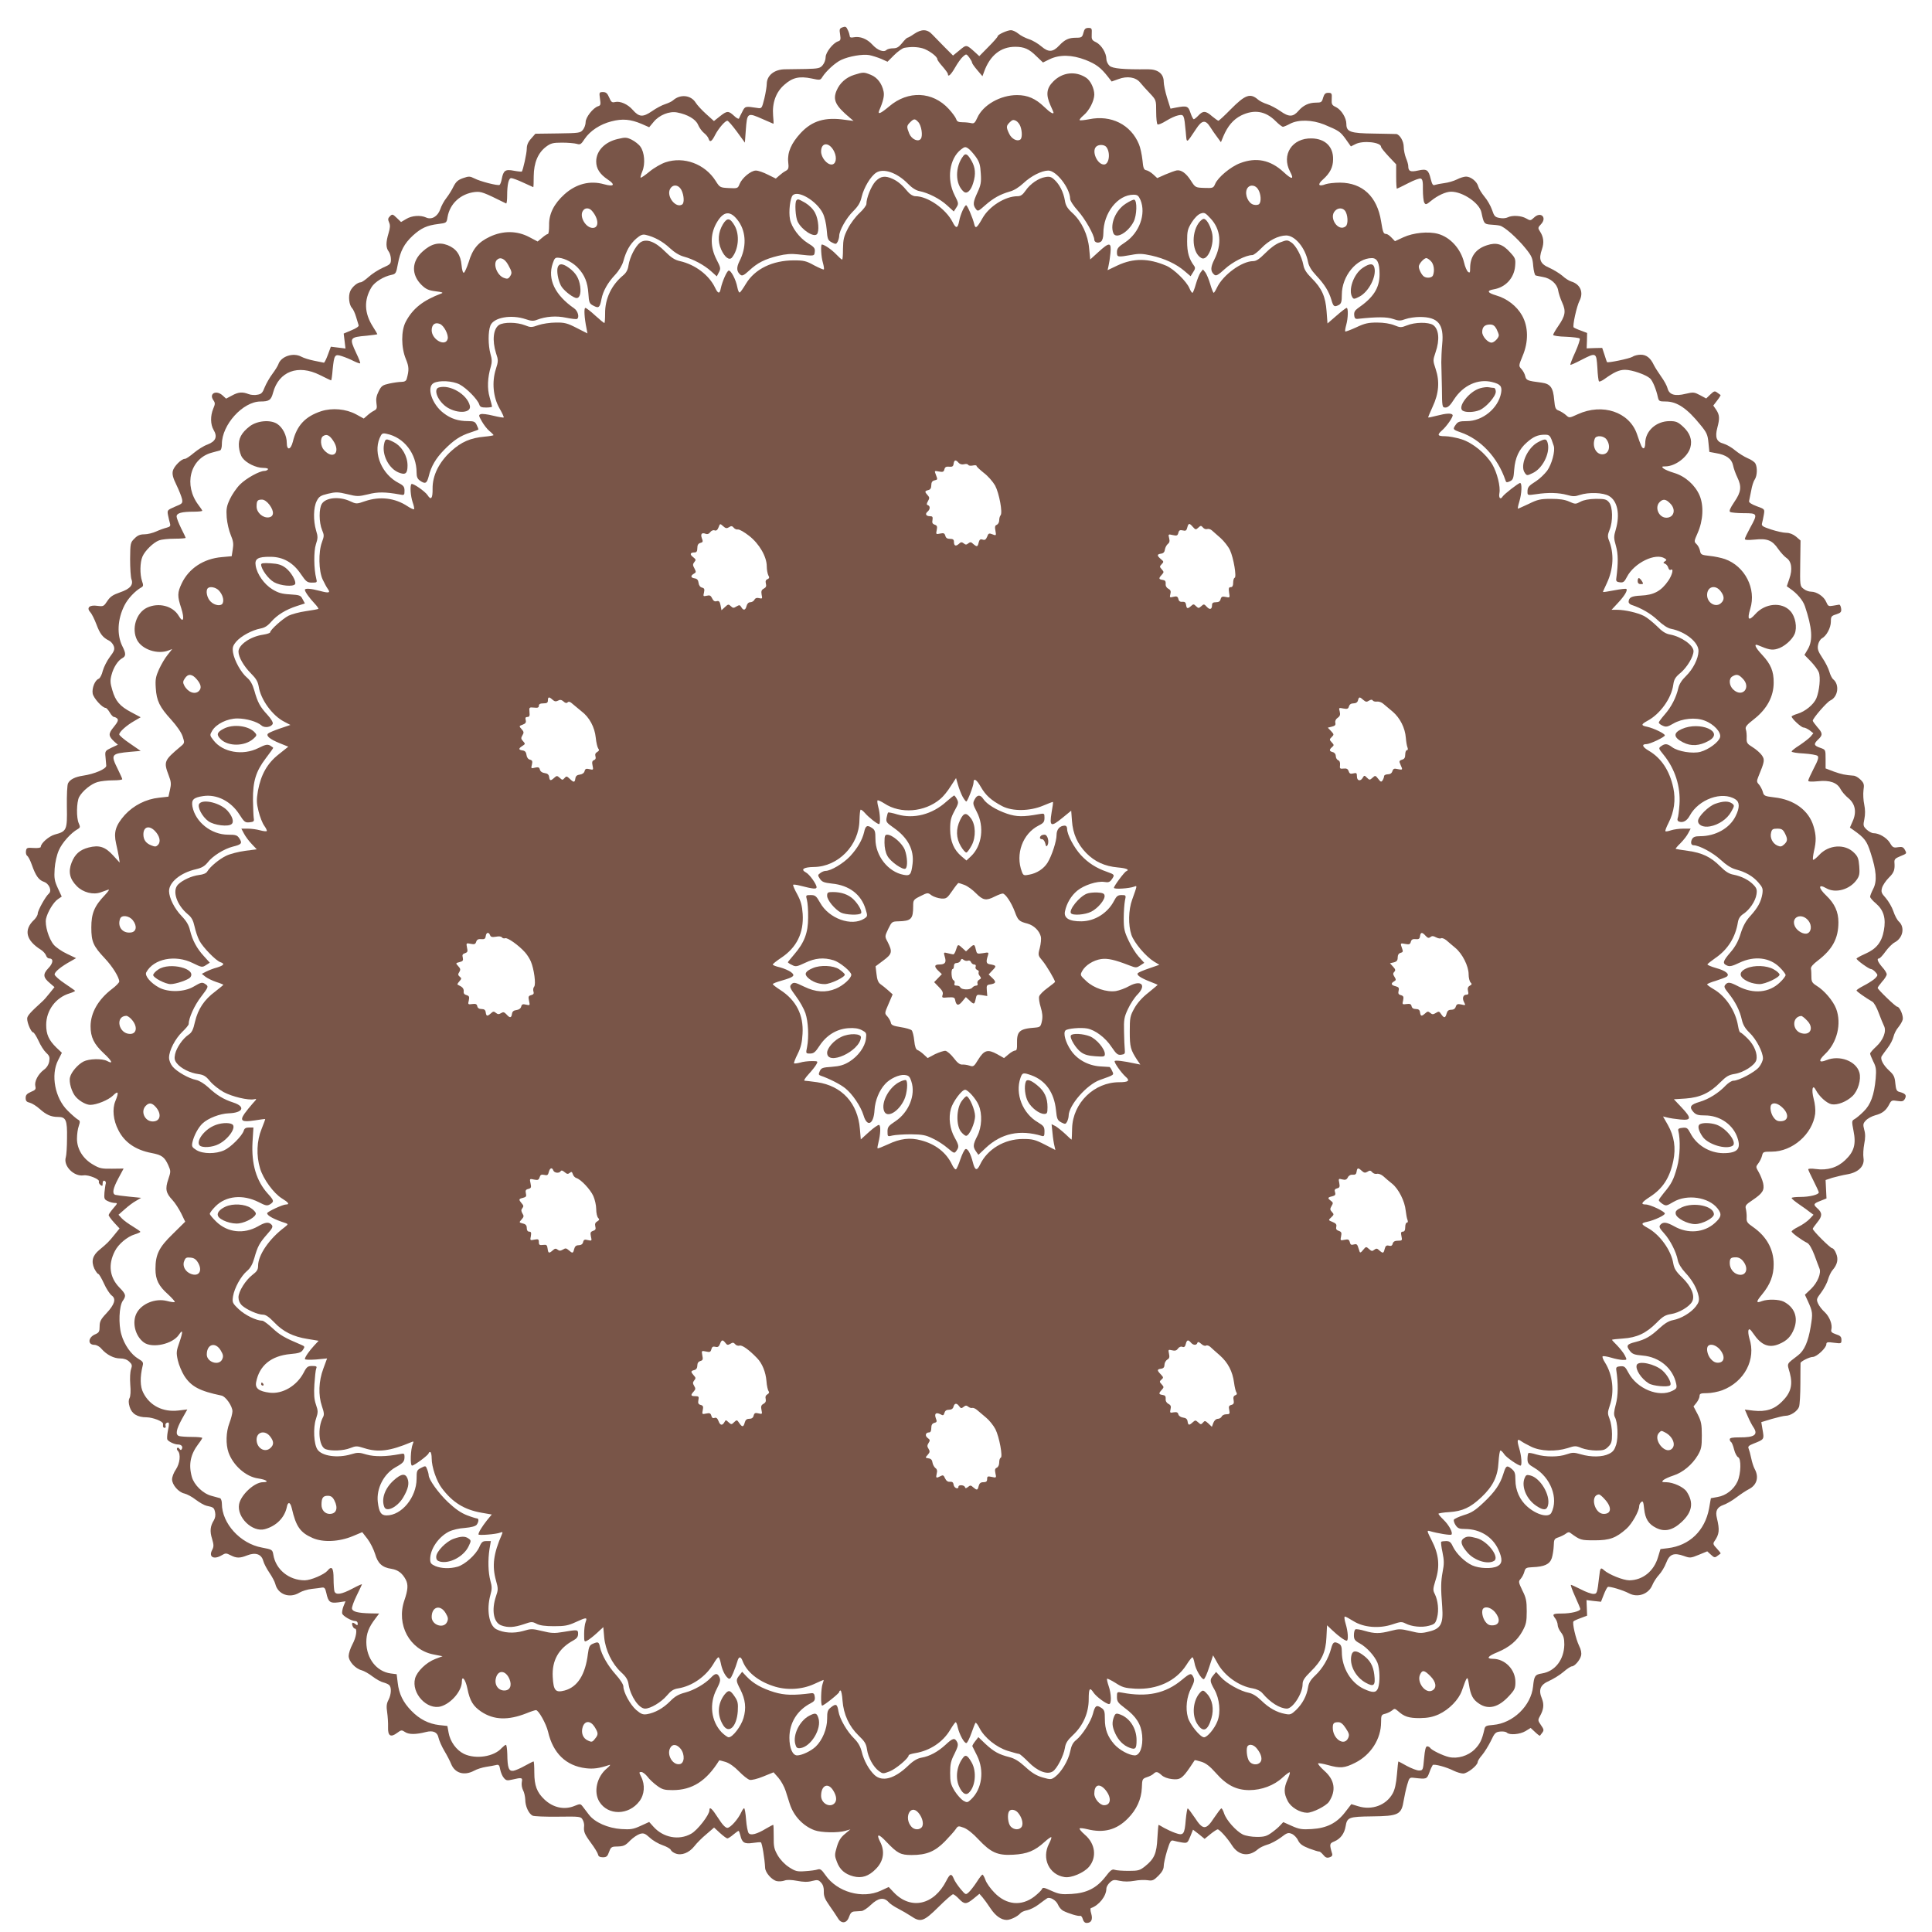 <?xml version="1.0" standalone="no"?>
<!DOCTYPE svg PUBLIC "-//W3C//DTD SVG 20010904//EN"
 "http://www.w3.org/TR/2001/REC-SVG-20010904/DTD/svg10.dtd">
<svg version="1.0" xmlns="http://www.w3.org/2000/svg"
 width="1280pt" height="1280pt" viewBox="0 0 1280 1280"
 preserveAspectRatio="xMidYMid meet">
<g transform="translate(0,1280) scale(0.1,-0.1)"
fill="#795548" stroke="none">
<path d="M5582 12619 c-20 -7 -22 -13 -16 -48 5 -33 3 -40 -14 -45 -33 -11
-82 -73 -82 -105 0 -16 -8 -39 -19 -52 -17 -21 -28 -24 -112 -26 -52 -1 -113
-2 -136 -2 -72 0 -122 -40 -123 -96 0 -16 -7 -60 -16 -98 -17 -67 -17 -67 -48
-62 -78 12 -80 12 -98 -25 -10 -19 -20 -39 -22 -45 -2 -5 -17 2 -33 18 -37 34
-46 34 -94 -4 l-39 -31 -52 47 c-29 26 -60 60 -69 75 -31 50 -101 58 -149 16
-8 -8 -32 -19 -53 -26 -20 -6 -60 -27 -88 -47 -60 -41 -85 -39 -127 9 -33 38
-84 60 -117 52 -20 -5 -26 -1 -39 30 -12 28 -21 36 -41 36 -25 0 -26 -2 -20
-44 6 -39 4 -45 -13 -50 -33 -11 -82 -73 -82 -105 0 -16 -8 -39 -18 -51 -17
-21 -26 -22 -166 -24 l-149 -2 -28 -32 c-20 -22 -29 -43 -29 -67 0 -31 -25
-143 -33 -152 -2 -1 -26 1 -53 6 -56 11 -69 2 -80 -56 -3 -18 -10 -35 -14 -38
-12 -7 -129 23 -167 43 -30 15 -37 15 -75 2 -34 -12 -47 -24 -63 -55 -11 -23
-32 -57 -47 -76 -16 -20 -34 -53 -41 -75 -17 -48 -57 -72 -94 -55 -37 17 -95
13 -132 -10 l-34 -20 -28 27 c-27 26 -30 27 -46 11 -13 -13 -14 -21 -5 -41 8
-18 7 -35 -4 -72 -18 -60 -18 -95 1 -120 8 -10 15 -34 15 -52 0 -30 -4 -34
-54 -56 -29 -13 -71 -40 -93 -60 -22 -20 -46 -36 -52 -36 -22 0 -59 -31 -71
-60 -14 -33 -7 -92 13 -112 7 -7 19 -33 26 -57 7 -23 15 -49 17 -56 3 -7 -15
-20 -47 -33 l-52 -22 6 -49 6 -50 -48 6 -49 6 -20 -54 c-11 -30 -23 -53 -26
-52 -3 1 -32 7 -64 13 -31 6 -70 18 -86 27 -54 29 -135 2 -152 -51 -4 -11 -22
-40 -40 -64 -18 -24 -40 -63 -50 -87 -14 -37 -22 -46 -48 -50 -17 -4 -44 -2
-59 4 -41 16 -68 14 -111 -10 l-38 -20 -22 20 c-43 40 -94 14 -62 -31 12 -17
12 -25 -1 -55 -20 -48 -19 -105 2 -141 27 -45 15 -76 -40 -97 -26 -9 -66 -35
-91 -56 -25 -21 -51 -39 -59 -39 -24 0 -73 -50 -80 -80 -5 -23 1 -46 24 -93
17 -35 33 -76 37 -93 5 -28 3 -31 -47 -51 -50 -22 -52 -23 -46 -55 4 -18 9
-43 13 -55 5 -18 1 -23 -22 -29 -16 -4 -47 -15 -69 -25 -22 -10 -57 -19 -78
-19 -29 0 -46 -7 -66 -28 -27 -26 -28 -31 -29 -136 0 -60 4 -121 9 -134 14
-37 -9 -64 -77 -87 -46 -16 -64 -28 -83 -57 -23 -35 -26 -37 -65 -32 -53 8
-75 -12 -48 -42 10 -10 28 -47 41 -81 23 -62 42 -87 83 -107 13 -6 27 -23 32
-37 7 -21 3 -33 -26 -71 -19 -25 -40 -67 -47 -92 -6 -26 -18 -49 -27 -53 -25
-9 -46 -62 -40 -98 6 -31 64 -95 86 -95 5 0 17 -13 27 -30 9 -16 22 -30 28
-30 6 0 16 -5 22 -11 9 -9 3 -23 -23 -55 -38 -46 -37 -60 5 -99 l22 -19 -43
-20 c-41 -20 -43 -22 -39 -61 2 -22 4 -48 5 -58 1 -21 -78 -55 -154 -66 -53
-8 -86 -25 -99 -50 -6 -9 -9 -79 -8 -155 3 -156 -1 -164 -80 -185 -39 -11 -93
-58 -93 -82 0 -6 -21 -9 -48 -7 -43 3 -47 1 -50 -21 -2 -13 2 -27 8 -31 7 -4
21 -31 31 -60 25 -71 45 -100 79 -112 36 -12 56 -60 33 -79 -21 -18 -73 -111
-73 -132 0 -10 -11 -28 -23 -40 -72 -67 -56 -137 45 -200 14 -9 29 -26 33 -37
3 -11 13 -20 21 -20 30 0 27 -31 -6 -65 -37 -39 -35 -61 11 -99 l30 -26 -33
-41 c-18 -23 -40 -48 -50 -56 -78 -71 -98 -93 -98 -112 0 -30 27 -91 40 -91 5
0 21 -25 35 -55 13 -30 36 -66 51 -80 22 -20 25 -30 20 -58 -4 -21 -17 -42
-36 -55 -38 -29 -63 -77 -56 -108 5 -20 1 -26 -29 -38 -27 -12 -35 -21 -35
-40 0 -20 6 -27 28 -32 15 -4 44 -22 65 -41 44 -39 75 -53 121 -53 53 0 62
-20 60 -140 0 -58 -4 -115 -8 -127 -18 -57 53 -130 118 -120 33 5 111 -27 101
-42 -2 -5 2 -14 10 -21 13 -10 15 -9 15 10 0 13 5 20 13 17 6 -2 10 -11 8 -18
-3 -8 -6 -34 -9 -60 -3 -41 -1 -46 23 -57 14 -7 35 -12 47 -12 18 0 17 -3 -11
-35 -17 -20 -31 -40 -31 -45 0 -6 16 -28 36 -50 l36 -39 -34 -42 c-37 -46 -47
-56 -100 -100 -45 -37 -55 -75 -33 -124 10 -19 21 -35 26 -35 5 0 22 -29 38
-64 15 -34 39 -70 51 -79 31 -22 20 -59 -36 -119 -37 -39 -44 -54 -44 -86 0
-34 -4 -41 -29 -52 -48 -20 -52 -70 -5 -70 13 0 34 -11 46 -26 35 -40 82 -64
124 -64 25 0 45 -7 60 -21 19 -18 21 -25 12 -51 -6 -17 -8 -60 -5 -101 4 -42
2 -78 -5 -90 -7 -14 -7 -31 1 -58 14 -46 51 -69 113 -69 41 -1 106 -26 108
-42 0 -5 0 -12 0 -18 0 -5 5 -10 11 -10 6 0 9 6 6 14 -3 8 1 17 9 20 16 6 17
-2 5 -61 -4 -23 -5 -46 -2 -51 9 -14 48 -32 70 -32 23 0 35 -15 25 -31 -4 -8
-9 -7 -15 2 -4 7 -11 10 -15 6 -4 -4 -2 -13 4 -19 21 -21 14 -84 -13 -124 -14
-20 -25 -49 -25 -65 0 -36 43 -86 82 -94 17 -4 51 -22 75 -41 25 -19 57 -37
71 -40 47 -10 50 -12 57 -43 4 -19 1 -38 -8 -53 -24 -38 -28 -73 -12 -123 12
-41 12 -52 0 -75 -24 -46 12 -65 64 -34 25 15 30 15 59 0 39 -20 61 -20 109
-1 55 22 95 9 107 -36 5 -19 24 -54 41 -79 17 -25 35 -58 39 -74 17 -70 95
-98 161 -57 17 10 53 21 80 24 28 3 59 7 69 9 16 2 21 -5 28 -36 13 -60 24
-69 80 -62 l47 7 -13 -32 c-7 -18 -11 -40 -9 -49 5 -17 62 -50 88 -50 8 0 15
-7 15 -16 0 -14 -3 -14 -15 -4 -9 7 -18 11 -20 8 -8 -7 6 -38 16 -38 18 0 9
-58 -16 -104 -14 -26 -25 -61 -25 -77 0 -36 44 -84 86 -95 15 -4 48 -22 72
-41 24 -18 56 -36 70 -39 15 -4 33 -11 39 -17 18 -13 16 -62 -3 -99 -13 -24
-15 -44 -9 -82 4 -28 7 -72 6 -99 -2 -58 17 -70 60 -38 27 20 30 21 54 5 24
-16 72 -16 137 1 47 12 76 -1 83 -37 4 -18 21 -58 39 -88 18 -30 38 -69 45
-87 25 -61 86 -79 151 -45 19 11 55 22 80 26 25 4 55 9 66 12 18 5 23 0 28
-30 4 -19 14 -44 24 -55 15 -18 22 -19 57 -11 63 15 68 13 62 -17 -3 -16 1
-39 8 -53 8 -14 14 -42 15 -63 0 -43 22 -92 48 -106 9 -5 85 -8 169 -7 146 2
152 1 163 -20 7 -11 11 -30 10 -40 -4 -39 1 -53 44 -112 24 -32 46 -68 48 -78
2 -13 12 -19 32 -19 24 0 31 6 41 35 10 29 17 35 41 36 56 1 64 4 99 40 20 20
49 39 65 44 24 7 34 3 65 -25 20 -19 58 -41 85 -50 26 -9 51 -23 54 -31 3 -8
18 -19 32 -24 39 -15 89 4 124 48 16 21 52 57 80 80 l51 44 39 -36 c22 -20 44
-36 49 -36 5 0 23 11 39 25 17 14 32 25 35 25 3 0 8 -14 12 -30 11 -48 27 -58
82 -50 26 4 51 6 54 4 8 -5 25 -107 28 -168 1 -33 45 -82 78 -89 15 -3 38 -1
51 4 16 6 46 5 83 -2 42 -8 70 -9 99 -1 36 9 43 8 60 -11 13 -14 19 -33 18
-59 -1 -30 7 -50 38 -94 21 -30 46 -67 55 -82 23 -40 59 -36 74 8 9 26 18 35
36 36 13 1 34 2 46 3 12 0 40 19 63 41 48 46 86 52 116 19 10 -12 40 -32 66
-45 25 -13 63 -35 84 -49 63 -43 84 -36 181 60 47 47 91 85 97 85 6 0 24 -14
39 -30 36 -38 49 -38 97 1 l39 32 21 -24 c11 -13 35 -46 52 -72 33 -50 71 -77
108 -77 25 0 72 23 89 43 6 8 27 18 46 21 19 4 54 21 77 39 24 18 48 36 55 40
19 12 61 -13 73 -43 6 -15 21 -32 33 -39 37 -19 101 -38 113 -34 7 2 14 -8 18
-22 4 -15 13 -25 25 -25 31 0 42 22 31 61 -6 19 -7 35 -3 37 54 18 103 80 103
130 0 10 10 28 23 40 20 18 27 20 66 11 28 -6 62 -6 96 0 29 6 69 7 89 4 31
-5 40 -1 71 30 24 24 35 44 35 64 0 15 10 61 22 101 20 64 25 72 43 67 11 -3
36 -9 56 -12 35 -5 37 -4 55 40 l18 45 39 -30 38 -31 39 32 c21 17 43 31 47
31 13 0 65 -58 96 -107 43 -67 112 -77 172 -24 11 10 39 23 62 30 23 6 63 28
89 47 41 32 49 34 73 24 14 -6 33 -25 41 -43 12 -24 28 -36 74 -54 32 -12 62
-21 66 -20 4 1 16 -9 27 -22 14 -18 25 -22 42 -16 14 4 20 12 17 23 -19 64
-18 69 14 82 41 17 67 52 75 100 10 60 21 64 174 66 177 2 196 11 211 106 5
29 15 76 23 103 14 49 16 50 48 46 81 -9 82 -9 99 36 8 23 19 45 22 49 9 9 91
-13 140 -38 21 -10 48 -18 62 -18 28 0 96 54 96 76 0 7 13 28 29 46 16 19 42
61 58 93 25 54 32 60 62 63 18 2 38 -1 44 -7 18 -18 87 -12 124 10 l34 21 30
-28 c16 -15 30 -26 32 -23 1 2 9 12 16 21 11 15 9 22 -10 49 -20 29 -21 33 -7
58 25 44 29 78 14 116 -25 60 -12 93 48 119 28 13 71 39 94 59 24 21 49 37 56
37 18 0 54 41 61 71 4 17 0 40 -13 65 -22 45 -47 153 -37 162 3 4 25 14 48 22
l42 16 -2 52 -2 51 48 -6 48 -5 18 46 c10 26 22 49 27 52 10 6 101 -21 140
-42 58 -31 130 -6 155 54 8 20 28 51 44 68 16 17 38 53 48 80 22 58 51 69 118
45 39 -14 45 -14 98 8 l56 23 24 -22 c21 -20 27 -21 42 -9 10 7 20 15 22 16 3
2 -9 17 -24 33 -25 26 -27 33 -17 48 33 47 36 75 17 154 -12 47 1 72 42 87 21
7 61 30 88 51 28 21 64 45 82 54 53 27 68 80 38 134 -8 15 -18 47 -23 72 -5
25 -13 53 -17 63 -6 13 1 20 31 32 75 30 73 26 60 101 l-7 42 69 21 c39 11 80
21 92 21 33 0 78 30 89 59 5 14 9 85 9 156 0 72 1 132 1 135 2 11 60 40 81 40
26 0 90 60 90 84 0 14 8 16 50 10 49 -6 50 -6 50 19 0 20 -7 28 -36 37 -28 10
-35 16 -31 31 9 33 -12 86 -44 116 -17 15 -37 41 -44 57 -12 27 -10 32 21 73
18 24 39 63 45 86 7 23 20 51 30 62 32 37 40 72 24 110 -7 19 -19 35 -26 35
-12 0 -129 116 -129 129 0 3 14 23 31 44 33 40 33 62 -1 92 -28 25 -26 31 21
49 l40 16 -3 61 -3 61 45 15 c25 7 70 18 100 23 74 13 115 55 106 109 -3 20
-1 61 5 92 8 40 8 67 0 94 -9 35 -8 42 11 62 12 13 40 28 62 34 47 12 72 32
93 73 13 26 18 28 53 22 33 -5 41 -3 51 15 12 24 3 34 -37 45 -18 4 -23 15
-27 57 -4 43 -10 56 -41 84 -40 37 -61 78 -49 96 4 7 22 31 39 54 18 23 35 57
39 75 4 18 18 46 31 61 13 16 27 39 30 52 6 24 -20 85 -36 85 -11 0 -130 115
-130 125 0 4 14 23 30 42 17 18 30 40 30 48 0 8 -13 30 -30 48 -30 35 -38 57
-21 57 6 0 25 21 43 46 18 25 45 52 60 60 56 29 70 101 28 139 -11 10 -27 40
-36 68 -9 27 -32 66 -50 87 -30 33 -32 41 -25 68 5 17 25 47 45 67 35 34 41
53 37 103 -1 18 6 26 36 38 48 20 47 18 33 44 -10 18 -18 21 -45 17 -30 -5
-36 -2 -54 29 -21 34 -71 64 -109 64 -11 0 -31 11 -45 24 -23 22 -24 27 -15
70 6 31 6 62 -1 96 -6 27 -8 70 -5 94 6 39 3 48 -19 70 -14 14 -35 27 -47 27
-55 4 -79 9 -130 27 l-55 21 0 62 c0 62 0 62 -34 74 -44 15 -47 25 -16 55 32
30 32 42 -5 83 -16 19 -30 38 -30 42 0 16 93 123 116 134 51 23 63 104 20 140
-9 7 -20 30 -26 51 -6 21 -26 62 -46 91 -29 44 -34 59 -29 86 3 18 15 38 26
44 30 16 59 70 59 111 0 33 3 38 36 48 30 10 35 16 32 38 -2 15 -7 26 -13 26
-5 -1 -24 -4 -41 -7 -29 -5 -33 -3 -45 25 -14 35 -62 68 -100 68 -15 0 -37 8
-50 19 -24 18 -24 21 -22 170 l2 150 -30 26 c-20 16 -43 25 -65 25 -18 0 -63
10 -100 22 -57 19 -65 24 -60 42 3 12 9 37 12 57 6 36 6 36 -47 55 -35 13 -53
25 -51 34 2 8 8 39 14 69 5 31 16 64 24 75 16 24 18 79 4 105 -5 10 -28 26
-51 35 -23 10 -60 33 -83 52 -22 19 -57 39 -78 45 -46 12 -57 42 -40 106 16
60 15 83 -7 117 l-20 29 26 34 c14 18 24 35 22 36 -2 2 -12 9 -22 16 -16 12
-21 11 -46 -13 l-27 -26 -41 22 c-38 20 -44 21 -95 9 -72 -18 -109 -6 -120 36
-4 17 -24 53 -43 79 -19 27 -40 60 -47 74 -23 49 -50 70 -88 70 -19 0 -44 -6
-55 -14 -19 -12 -164 -42 -168 -35 -2 2 -9 24 -17 49 l-15 45 -51 -1 -52 -2 2
51 1 51 -42 16 c-23 8 -44 18 -47 21 -9 9 20 141 39 177 28 55 5 109 -55 127
-14 4 -41 21 -59 38 -19 16 -58 40 -87 53 -60 26 -72 55 -48 123 15 44 11 81
-14 119 -14 21 -13 25 8 47 41 44 -2 86 -46 44 -24 -22 -25 -22 -53 -6 -33 19
-92 22 -122 7 -11 -6 -35 -8 -54 -4 -30 5 -36 12 -50 54 -9 26 -31 65 -50 87
-18 22 -37 52 -41 67 -8 33 -49 66 -81 66 -13 0 -40 -8 -61 -19 -20 -10 -57
-21 -82 -24 -25 -3 -53 -9 -63 -12 -13 -6 -19 3 -28 39 -15 62 -26 69 -85 56
-50 -11 -64 -5 -64 31 0 9 -7 33 -15 52 -8 20 -15 54 -15 75 0 35 -25 79 -48
84 -4 0 -71 2 -149 3 -157 2 -183 11 -183 64 0 40 -33 93 -68 111 -28 13 -31
19 -29 55 2 36 0 40 -23 40 -19 0 -26 -7 -34 -32 -8 -30 -12 -33 -48 -33 -46
0 -84 -18 -115 -54 -36 -42 -64 -42 -119 -3 -27 19 -67 40 -89 47 -22 7 -49
20 -60 30 -52 45 -85 33 -182 -65 -40 -41 -77 -75 -81 -75 -4 1 -23 14 -42 30
-42 37 -60 37 -90 5 -13 -14 -27 -25 -31 -25 -4 0 -14 19 -22 43 -15 45 -23
48 -97 34 l-35 -7 -23 73 c-12 39 -22 87 -22 105 0 53 -38 83 -103 83 -166 -2
-236 5 -256 23 -12 11 -21 31 -21 45 0 40 -33 93 -68 111 -28 13 -31 19 -29
55 2 36 0 40 -22 40 -19 0 -27 -7 -33 -32 -8 -30 -12 -33 -49 -33 -48 0 -74
-12 -111 -51 -42 -45 -71 -47 -118 -7 -22 19 -59 41 -82 48 -24 8 -56 24 -71
37 -16 13 -38 23 -49 23 -24 0 -88 -29 -88 -40 0 -5 -27 -36 -61 -70 l-61 -62
-26 24 c-60 54 -58 54 -105 15 l-43 -35 -54 54 c-30 30 -67 68 -82 84 -34 38
-72 39 -122 5 -20 -14 -40 -25 -44 -25 -4 0 -20 -16 -35 -35 -22 -27 -35 -35
-60 -35 -18 0 -38 -5 -44 -11 -18 -18 -60 -2 -94 36 -35 38 -81 56 -123 48
-18 -4 -26 -1 -26 8 -1 8 -6 26 -13 40 -10 23 -16 25 -35 18z m530 -139 c39
-11 98 -54 98 -72 0 -6 16 -28 35 -49 19 -22 35 -44 35 -49 0 -24 20 -6 48 43
16 28 39 61 52 72 22 19 22 19 41 -5 10 -14 19 -29 19 -35 0 -5 16 -28 35 -50
l34 -40 11 30 c39 108 110 165 206 165 59 0 92 -14 141 -63 l43 -41 45 22 c65
31 146 30 237 -5 70 -28 100 -50 148 -111 l25 -32 45 16 c58 22 115 13 144
-23 12 -15 40 -46 64 -71 42 -45 42 -45 42 -123 0 -43 4 -80 9 -83 5 -4 31 7
58 24 26 16 62 33 80 36 37 7 38 6 49 -111 7 -78 1 -80 68 20 39 60 62 63 93
15 12 -19 33 -50 47 -68 l25 -34 16 39 c29 68 65 111 118 138 86 42 162 30
230 -39 20 -20 41 -36 47 -36 5 0 27 9 47 20 55 29 146 27 226 -5 98 -41 106
-46 143 -97 l34 -48 30 15 c50 26 170 13 170 -18 0 -6 23 -34 50 -63 l50 -53
0 -80 c0 -45 2 -81 5 -81 2 0 35 16 74 36 38 20 76 34 84 31 12 -4 15 -22 14
-74 0 -37 4 -76 9 -85 9 -16 13 -15 46 12 43 35 97 60 132 60 78 0 189 -76
201 -138 15 -72 18 -77 60 -80 22 -1 50 -4 62 -7 30 -7 112 -79 169 -149 43
-53 48 -66 52 -119 3 -32 10 -60 16 -62 6 -2 28 -6 48 -10 51 -8 94 -46 101
-88 3 -19 15 -56 27 -82 26 -57 21 -87 -26 -155 -19 -27 -34 -54 -34 -59 0 -5
38 -11 84 -12 46 -2 88 -7 92 -12 4 -4 -9 -44 -29 -89 -21 -45 -35 -83 -33
-85 2 -2 34 12 72 32 100 51 100 51 107 -51 2 -47 7 -88 11 -91 3 -3 17 3 32
13 68 49 101 64 141 64 45 0 137 -32 165 -57 17 -15 41 -73 52 -125 6 -26 10
-28 52 -28 74 0 141 -45 229 -154 43 -52 49 -66 54 -120 l6 -60 43 -8 c69 -11
105 -38 114 -81 4 -21 17 -56 28 -79 30 -62 26 -97 -20 -164 -28 -42 -36 -60
-27 -66 7 -4 47 -8 90 -8 92 0 94 -3 42 -97 -19 -35 -35 -68 -35 -74 0 -7 22
-8 65 -4 83 9 117 -4 156 -62 17 -24 41 -50 54 -59 35 -23 42 -76 20 -138
l-17 -50 22 -16 c45 -30 85 -77 98 -116 48 -143 54 -225 20 -284 l-23 -39 42
-43 c23 -24 47 -56 53 -72 13 -34 4 -123 -16 -172 -17 -41 -74 -88 -125 -103
-21 -6 -39 -15 -39 -18 0 -14 64 -73 79 -73 9 0 27 -9 41 -19 l24 -19 -19 -23
c-11 -12 -44 -37 -72 -56 -29 -18 -53 -37 -53 -42 0 -5 36 -11 80 -13 45 -3
86 -10 92 -16 9 -9 3 -29 -25 -82 -20 -39 -37 -76 -37 -82 0 -7 21 -8 64 -4
78 9 128 -9 150 -52 9 -17 32 -44 52 -60 46 -38 56 -93 28 -154 l-18 -41 23
-16 c75 -53 89 -72 114 -150 39 -119 44 -188 18 -239 -12 -23 -21 -47 -21 -53
0 -7 17 -27 39 -45 51 -44 67 -99 52 -179 -14 -78 -50 -122 -123 -154 -32 -14
-58 -29 -58 -32 0 -10 82 -69 95 -69 7 0 20 -9 30 -20 17 -19 17 -21 1 -39
-10 -11 -42 -32 -72 -48 -30 -15 -54 -31 -54 -35 0 -7 61 -49 104 -74 11 -5
30 -39 43 -75 13 -35 29 -74 35 -86 18 -35 -5 -94 -52 -137 -22 -20 -40 -41
-40 -46 0 -6 10 -30 21 -53 18 -35 21 -52 16 -112 -10 -110 -33 -174 -81 -220
-22 -22 -50 -45 -60 -50 -18 -10 -18 -15 -6 -77 18 -89 4 -138 -55 -194 -51
-49 -118 -70 -195 -59 -27 4 -50 3 -50 -2 0 -4 16 -39 35 -76 19 -38 35 -72
35 -77 0 -15 -62 -30 -121 -30 -33 0 -59 -3 -59 -7 0 -5 23 -24 51 -43 28 -19
60 -42 72 -52 l22 -16 -25 -27 c-14 -15 -46 -38 -72 -51 -27 -13 -48 -28 -48
-33 0 -9 67 -58 104 -76 13 -7 30 -36 47 -80 14 -39 29 -78 33 -88 14 -31 -12
-94 -55 -136 l-41 -39 20 -43 c32 -71 33 -80 18 -170 -16 -97 -42 -157 -83
-188 -80 -62 -74 -49 -55 -117 21 -80 7 -132 -52 -190 -50 -51 -107 -69 -188
-60 l-58 7 20 -46 c11 -26 27 -56 35 -68 36 -52 11 -71 -92 -70 -46 0 -63 -3
-63 -13 0 -7 4 -15 9 -18 5 -3 14 -25 20 -50 6 -24 18 -46 26 -50 22 -8 20
-110 -4 -162 -24 -52 -76 -93 -132 -102 l-44 -8 -12 -68 c-27 -147 -130 -246
-273 -263 l-49 -6 -16 -53 c-27 -93 -101 -153 -190 -154 -41 0 -135 38 -168
67 -22 21 -26 16 -32 -43 -13 -110 -14 -114 -39 -114 -13 0 -50 13 -82 30 -32
16 -62 30 -66 30 -4 0 8 -34 27 -76 19 -42 35 -80 35 -84 0 -15 -63 -30 -121
-30 -63 0 -67 -4 -44 -34 8 -11 15 -30 15 -42 0 -12 10 -34 22 -49 17 -22 22
-41 22 -81 -2 -100 -61 -177 -148 -191 -46 -7 -52 -16 -59 -86 -13 -128 -133
-244 -264 -255 -48 -4 -54 -7 -59 -31 -15 -67 -29 -96 -64 -131 -43 -43 -113
-64 -170 -51 -40 9 -116 46 -125 61 -3 5 -12 10 -20 10 -9 0 -15 -23 -20 -80
-7 -78 -8 -80 -34 -80 -14 0 -50 14 -80 30 -30 17 -55 30 -56 30 -2 0 -6 -39
-10 -87 -5 -60 -14 -100 -28 -125 -43 -78 -137 -113 -228 -85 l-46 14 -41 -53
c-56 -73 -122 -106 -222 -112 -64 -4 -83 -1 -132 21 l-56 25 -19 -20 c-10 -12
-36 -34 -57 -49 -33 -24 -49 -29 -98 -29 -35 0 -75 7 -94 16 -43 21 -110 95
-124 140 -6 19 -15 34 -18 33 -4 0 -25 -28 -48 -62 -54 -83 -74 -83 -128 0
-23 34 -44 62 -47 62 -3 1 -9 -33 -13 -75 -8 -99 -15 -107 -69 -88 -23 8 -57
24 -75 34 -18 11 -35 20 -36 20 -2 0 -5 -40 -8 -88 -5 -101 -20 -137 -81 -186
-35 -28 -45 -31 -110 -31 -40 0 -81 3 -92 7 -16 6 -28 -2 -62 -47 -58 -74
-123 -107 -224 -113 -67 -4 -84 -1 -133 21 -48 22 -58 24 -63 11 -3 -8 -26
-30 -50 -49 -86 -66 -186 -56 -264 25 -26 26 -53 64 -60 84 -7 20 -16 36 -20
36 -4 0 -21 -22 -38 -49 -17 -26 -41 -57 -52 -67 -21 -19 -21 -19 -55 21 -18
22 -39 52 -45 68 -15 37 -25 34 -49 -13 -82 -162 -236 -196 -349 -77 l-33 35
-52 -24 c-122 -57 -290 -10 -368 104 -25 36 -34 42 -52 36 -11 -4 -48 -9 -81
-11 -53 -4 -65 -1 -107 26 -28 18 -57 48 -75 78 -24 42 -28 58 -27 125 0 43
-1 78 -3 78 -3 0 -24 -11 -48 -25 -61 -37 -101 -47 -115 -30 -6 8 -14 48 -17
89 -3 42 -9 76 -13 76 -4 0 -12 -12 -19 -27 -21 -46 -72 -103 -92 -103 -13 0
-33 21 -61 65 -41 64 -58 79 -58 51 0 -30 -79 -132 -121 -155 -81 -46 -186
-26 -251 48 l-27 30 -57 -26 c-48 -22 -66 -25 -128 -21 -88 6 -175 44 -214 95
-15 19 -34 44 -42 55 -14 18 -17 18 -52 4 -68 -29 -143 -13 -201 42 -50 47
-67 93 -67 177 0 41 -2 75 -5 75 -3 0 -29 -13 -58 -29 -28 -16 -63 -31 -76
-33 -30 -4 -39 19 -40 110 -1 34 -5 62 -9 62 -5 0 -17 -10 -28 -21 -51 -58
-172 -76 -250 -39 -51 25 -92 82 -102 141 l-8 44 -54 6 c-70 8 -131 39 -185
95 -54 55 -82 112 -90 185 l-7 57 -40 5 c-93 13 -160 98 -161 207 0 57 15 98
61 158 l24 32 -58 1 c-82 2 -118 11 -122 31 -2 10 12 48 30 85 18 37 35 72 36
76 2 4 -26 -8 -63 -28 -72 -38 -109 -44 -119 -19 -3 9 -6 47 -6 85 0 72 -12
88 -41 52 -22 -25 -110 -63 -150 -63 -104 0 -192 71 -208 169 -6 34 -7 35 -76
48 -143 26 -265 160 -265 291 0 18 -6 34 -12 36 -7 2 -33 9 -58 16 -56 15
-114 72 -129 125 -23 83 -9 149 43 218 15 19 26 37 26 40 0 4 -31 7 -69 7 -38
0 -76 3 -85 6 -25 9 -19 42 19 112 l36 64 -59 -7 c-103 -12 -190 32 -233 118
-21 40 -22 103 -4 178 6 22 2 29 -29 47 -47 28 -93 93 -112 161 -20 68 -15
187 9 222 24 34 22 44 -22 89 -65 67 -76 152 -30 241 23 46 82 96 132 111 20
6 37 14 37 17 0 3 -23 19 -51 36 -27 16 -60 40 -72 53 l-22 24 41 36 c22 20
56 46 75 56 l34 20 -80 8 c-43 4 -85 10 -92 12 -21 9 -15 41 21 109 l35 65
-77 -1 c-68 -1 -83 2 -125 27 -67 38 -107 103 -107 171 0 29 5 67 12 85 10 30
9 35 -8 44 -10 6 -40 32 -66 58 -84 83 -113 236 -63 334 l25 49 -36 34 c-51
50 -68 88 -68 151 0 96 64 182 156 209 22 7 38 15 35 17 -2 3 -33 24 -68 48
-35 23 -65 50 -67 59 -3 16 41 53 109 90 l33 19 -61 29 c-34 16 -73 43 -87 60
-33 39 -60 129 -51 172 10 45 50 111 79 130 l25 17 -26 56 c-22 48 -25 66 -21
128 3 42 14 92 28 123 21 49 80 115 125 140 17 10 17 15 7 38 -17 36 -15 140
2 174 22 41 80 88 123 100 21 6 66 11 101 11 34 0 62 3 62 8 0 4 -14 34 -30
67 -48 97 -44 102 83 114 l69 6 -71 49 c-39 26 -71 54 -71 60 0 17 48 60 99
89 l43 25 -62 33 c-76 40 -105 74 -126 147 -14 47 -15 64 -5 101 13 50 43 96
72 111 24 13 24 31 0 78 -38 76 -33 180 14 272 22 44 71 96 111 118 14 8 15
14 5 42 -15 45 -14 124 3 163 17 39 71 92 110 107 16 6 62 11 103 11 40 0 73
3 73 5 0 3 -13 31 -30 64 -16 33 -30 68 -30 78 0 23 34 32 116 32 30 0 54 3
54 6 0 3 -11 20 -25 38 -100 132 -56 308 88 347 23 6 48 13 55 15 7 2 12 20
12 42 0 128 139 281 255 282 58 0 71 9 84 58 38 142 166 190 311 117 38 -19
71 -35 74 -35 2 0 7 33 10 73 10 97 14 103 62 87 22 -7 56 -21 77 -32 22 -11
41 -17 43 -15 3 2 -9 33 -26 68 -47 101 -45 105 71 115 38 4 69 8 69 10 0 2
-13 24 -29 49 -58 91 -61 178 -9 263 21 34 81 71 132 81 28 6 31 11 42 72 16
86 42 135 99 188 55 50 94 68 169 77 54 7 55 7 61 45 15 90 87 156 182 167 41
4 55 -1 206 -76 4 -2 7 21 7 51 0 75 10 117 27 117 8 0 44 -13 80 -30 35 -16
65 -30 66 -30 2 0 3 33 3 73 1 89 28 154 82 195 31 23 45 27 106 27 39 0 83
-4 97 -8 22 -7 29 -4 52 32 36 54 103 98 178 117 73 19 127 14 200 -17 l50
-22 30 36 c37 45 104 72 155 62 69 -13 124 -45 139 -82 8 -19 26 -44 39 -54
14 -11 28 -28 31 -39 8 -26 21 -18 44 28 22 42 65 92 80 92 6 0 34 -33 63 -72
l53 -73 6 81 c9 120 10 120 114 74 37 -16 68 -30 69 -30 2 0 1 24 -2 54 -7 85
19 156 74 204 54 48 99 59 181 42 56 -12 58 -12 72 11 25 39 85 94 124 112 50
24 143 40 186 32 20 -4 55 -15 79 -25 l42 -19 44 44 c24 24 54 45 67 48 44 8
84 7 121 -3z"/>
<path d="M5659 12304 c-54 -17 -95 -54 -116 -103 -27 -63 -8 -101 87 -181 l25
-21 -55 7 c-134 20 -219 -6 -295 -87 -62 -67 -89 -128 -83 -191 5 -42 2 -50
-16 -60 -12 -6 -31 -20 -43 -31 l-23 -20 -53 26 c-29 15 -64 27 -79 27 -33 0
-91 -48 -108 -89 -11 -29 -14 -30 -71 -27 -59 3 -60 4 -88 48 -71 112 -210
163 -331 123 -28 -9 -77 -37 -107 -62 -30 -25 -57 -43 -59 -40 -2 2 3 21 12
43 20 48 14 125 -13 162 -10 15 -36 35 -57 46 -35 17 -43 17 -94 5 -86 -20
-142 -79 -142 -149 0 -47 24 -84 76 -119 53 -35 43 -50 -23 -32 -94 27 -186 3
-263 -66 -70 -63 -104 -131 -102 -205 0 -32 -3 -58 -8 -58 -5 0 -22 -11 -38
-25 l-30 -25 -57 30 c-80 42 -173 43 -261 1 -76 -36 -113 -80 -139 -168 -12
-36 -26 -68 -32 -70 -6 -2 -12 18 -15 50 -6 69 -35 110 -93 133 -58 22 -109 9
-166 -43 -73 -66 -75 -154 -5 -222 28 -27 45 -35 93 -41 42 -5 52 -9 38 -14
-122 -46 -190 -99 -237 -188 -31 -59 -31 -170 1 -247 21 -51 22 -73 5 -133 -4
-12 -15 -18 -34 -18 -16 0 -52 -5 -80 -11 -45 -10 -53 -15 -71 -51 -15 -30
-19 -51 -15 -79 5 -33 3 -40 -16 -50 -13 -6 -33 -21 -45 -32 l-23 -20 -51 28
c-67 36 -157 44 -230 21 -107 -35 -163 -95 -189 -203 -14 -55 -40 -59 -40 -7
0 49 -27 102 -64 126 -46 29 -132 21 -181 -16 -56 -43 -77 -83 -72 -137 2 -25
12 -58 23 -72 25 -35 91 -67 138 -67 22 0 35 -4 31 -10 -3 -5 -14 -10 -23 -10
-33 0 -121 -49 -162 -90 -23 -23 -53 -67 -67 -97 -22 -47 -25 -66 -21 -122 3
-36 15 -88 27 -116 17 -40 19 -59 13 -95 l-7 -45 -65 -6 c-121 -10 -219 -75
-266 -174 -29 -61 -30 -84 -3 -165 23 -72 13 -102 -17 -50 -39 66 -133 90
-210 54 -72 -34 -104 -140 -66 -214 33 -63 135 -97 207 -70 l26 10 -30 -38
c-17 -20 -42 -63 -57 -95 -22 -49 -26 -69 -22 -125 5 -85 26 -127 102 -210 37
-41 67 -84 76 -111 14 -43 14 -44 -15 -68 -108 -91 -112 -99 -77 -191 16 -41
17 -57 8 -95 l-10 -45 -62 -7 c-87 -9 -169 -51 -227 -114 -61 -69 -75 -114
-58 -189 7 -32 16 -73 19 -92 l5 -35 -44 48 c-52 57 -92 70 -162 52 -58 -15
-91 -44 -113 -101 -23 -60 -12 -108 35 -155 41 -42 109 -59 158 -41 15 5 37
13 48 17 13 5 6 -7 -21 -36 -69 -72 -89 -121 -89 -214 0 -95 13 -123 90 -205
50 -53 95 -125 95 -153 0 -7 -22 -30 -49 -50 -90 -69 -140 -156 -141 -245 0
-74 22 -119 87 -180 56 -52 66 -75 22 -51 -33 17 -119 15 -156 -4 -38 -20 -81
-70 -89 -104 -9 -33 12 -102 39 -131 26 -29 69 -52 95 -52 42 0 120 32 150 61
36 36 41 24 16 -37 -21 -51 -14 -126 20 -191 41 -82 115 -132 220 -152 68 -13
86 -26 111 -81 17 -39 17 -42 0 -93 -22 -64 -16 -91 27 -137 18 -19 44 -60 59
-90 l26 -54 -82 -81 c-92 -89 -115 -136 -115 -233 0 -70 21 -112 83 -167 27
-25 47 -48 45 -51 -3 -3 -27 0 -53 7 -76 19 -167 -18 -200 -81 -32 -62 -9
-152 48 -194 56 -41 192 -11 233 52 26 39 27 19 3 -50 -21 -59 -22 -70 -11
-120 7 -31 26 -76 42 -102 46 -72 102 -102 247 -132 28 -5 73 -70 73 -104 0
-14 -9 -49 -20 -78 -23 -60 -25 -140 -6 -195 31 -87 116 -161 196 -172 55 -8
78 -25 32 -25 -56 0 -146 -83 -158 -146 -16 -87 89 -188 171 -165 76 21 130
76 145 145 7 39 23 36 33 -6 28 -122 56 -162 139 -198 69 -30 175 -25 266 13
l62 26 35 -45 c19 -25 41 -70 50 -99 18 -63 47 -90 109 -99 43 -7 72 -29 95
-73 16 -32 14 -66 -10 -136 -55 -161 35 -327 192 -358 l61 -12 -48 -18 c-60
-23 -121 -82 -134 -129 -26 -98 79 -212 172 -185 69 21 138 103 138 164 0 45
25 13 37 -48 16 -80 38 -115 91 -151 84 -56 178 -59 300 -11 29 12 57 21 63
21 17 0 67 -89 80 -143 33 -143 119 -226 250 -242 49 -6 89 -1 157 22 9 3 2
-7 -17 -23 -67 -55 -90 -156 -50 -221 57 -92 194 -91 265 3 34 44 39 109 12
162 -15 30 -15 32 1 32 9 0 27 -14 40 -30 12 -17 41 -44 63 -60 35 -26 50 -30
104 -30 130 0 224 60 309 197 0 1 19 -3 41 -10 26 -8 59 -31 90 -63 27 -28 59
-53 71 -56 12 -3 50 6 89 22 l69 28 32 -36 c18 -21 39 -59 48 -87 9 -27 21
-66 27 -85 26 -82 89 -148 165 -176 45 -16 154 -18 203 -4 l34 10 -37 -31
c-27 -22 -41 -45 -53 -86 -15 -51 -15 -58 1 -99 19 -51 52 -80 108 -95 56 -15
103 0 151 50 50 51 60 115 27 179 -28 55 -10 55 42 -1 73 -76 93 -87 167 -87
98 0 154 23 220 90 30 31 62 67 71 80 16 24 18 24 54 11 23 -8 62 -39 97 -77
83 -88 127 -108 231 -102 92 5 142 25 208 85 22 20 42 34 44 31 3 -2 -4 -22
-15 -43 -50 -97 0 -205 102 -221 44 -8 129 28 163 68 53 63 42 153 -27 212
-23 20 -39 39 -35 42 3 4 26 1 51 -5 108 -27 193 -5 268 71 58 58 90 128 93
203 2 58 3 60 34 71 17 5 36 15 43 22 17 17 28 15 54 -9 14 -13 41 -23 69 -26
52 -6 68 4 118 77 17 25 31 46 32 48 2 2 21 -3 44 -10 30 -9 57 -30 96 -74 71
-81 136 -114 222 -114 81 0 164 31 220 83 24 22 46 38 48 35 3 -3 -4 -25 -15
-49 -25 -56 -25 -90 1 -140 21 -43 80 -78 129 -79 37 0 126 45 145 73 49 75
38 145 -32 206 -25 23 -43 44 -40 48 4 3 33 -2 65 -11 82 -23 110 -20 180 15
104 52 172 158 172 269 0 46 2 50 28 56 15 4 35 14 45 22 16 14 19 13 40 -5
40 -36 70 -46 143 -46 55 1 85 7 126 25 69 32 132 97 153 156 36 102 37 103
47 43 11 -72 26 -101 67 -128 62 -42 129 -25 198 50 38 41 43 52 43 93 0 83
-69 154 -150 154 -46 0 -33 18 32 44 77 32 129 75 164 138 25 46 29 63 29 133
0 68 -4 89 -29 138 -26 55 -27 59 -11 77 9 10 20 31 24 46 7 26 12 29 54 31
79 3 114 19 128 60 6 19 12 56 13 82 1 42 4 47 32 56 17 6 39 17 48 24 12 10
22 12 30 5 66 -48 69 -49 161 -49 100 0 141 15 211 77 36 32 84 117 84 149 0
9 6 22 14 28 11 9 14 1 19 -46 7 -66 29 -101 80 -126 56 -28 109 -16 169 40
70 66 80 128 33 200 -20 31 -89 62 -135 63 -30 0 -32 2 -20 14 8 7 38 21 66
30 63 20 125 72 162 134 24 41 27 57 27 132 0 74 -4 93 -27 139 l-28 53 20 25
c11 14 20 34 20 44 0 16 8 19 50 19 27 0 73 9 100 19 148 56 226 206 180 344
-6 21 -9 45 -6 54 5 12 12 7 32 -22 52 -77 103 -98 170 -70 53 22 80 50 100
101 29 76 3 143 -68 180 -32 16 -105 18 -144 4 -41 -16 -41 -5 0 44 55 67 77
126 77 200 0 100 -47 184 -137 247 -38 26 -44 35 -42 62 1 18 -2 43 -5 57 -6
22 -1 29 44 59 68 46 80 66 70 113 -5 21 -18 53 -29 72 -20 34 -20 36 -3 58
10 13 21 35 25 51 6 26 9 27 64 27 137 0 270 116 288 251 3 25 -1 67 -10 99
-16 61 -7 100 14 59 22 -43 73 -89 105 -95 39 -7 99 17 138 54 37 35 59 110
46 156 -21 76 -131 118 -219 82 -50 -20 -54 -3 -9 40 81 76 111 202 74 301
-20 52 -79 122 -131 153 -28 18 -33 27 -33 58 0 20 -1 45 -3 54 -2 12 15 31
47 55 96 74 135 146 135 253 0 69 -25 123 -79 175 -56 53 -56 82 -1 50 61 -35
155 -9 201 56 18 25 21 41 17 90 -4 50 -9 65 -35 90 -60 60 -168 53 -231 -16
-19 -20 -36 -34 -40 -31 -3 3 0 29 6 57 16 67 15 105 -3 165 -31 105 -129 177
-259 191 -65 8 -70 10 -77 37 -4 15 -16 37 -25 48 -16 17 -16 23 -5 51 43 104
44 114 23 144 -11 15 -38 39 -61 53 -36 22 -40 29 -39 60 1 19 -1 45 -5 56 -6
18 3 30 57 72 83 66 127 148 127 239 1 75 -19 123 -76 184 -47 50 -58 77 -27
64 68 -29 91 -34 126 -24 45 12 99 59 116 99 18 43 5 115 -28 151 -56 63 -169
53 -233 -20 -44 -49 -55 -37 -33 36 41 132 -35 282 -168 329 -23 8 -69 18
-101 21 -54 6 -59 8 -64 34 -3 15 -13 35 -23 44 -17 16 -17 19 7 73 37 83 42
182 13 250 -30 69 -95 127 -169 149 -31 9 -63 23 -71 30 -12 11 -10 13 13 13
66 0 148 62 166 125 14 51 -3 97 -49 139 -34 31 -47 36 -88 36 -90 0 -162 -66
-162 -147 0 -18 -5 -33 -10 -33 -11 0 -17 12 -45 95 -51 146 -228 205 -391
131 -57 -26 -57 -26 -78 -7 -12 11 -33 24 -47 30 -23 8 -27 16 -32 71 -7 83
-25 107 -84 115 -95 12 -101 15 -108 43 -3 15 -15 36 -25 47 -19 20 -19 22 7
85 41 96 39 195 -3 270 -35 62 -99 112 -172 133 -58 17 -64 32 -16 40 78 13
135 74 142 153 4 48 2 54 -33 92 -50 56 -91 68 -154 47 -74 -24 -111 -75 -111
-152 0 -29 -2 -33 -14 -24 -8 7 -20 34 -26 61 -22 92 -92 169 -174 191 -63 17
-163 7 -228 -23 l-56 -26 -23 24 c-12 13 -28 24 -35 24 -18 0 -22 9 -34 84
-26 164 -123 255 -272 256 -37 0 -79 -5 -94 -10 -49 -19 -58 -3 -19 31 46 41
67 81 67 133 2 84 -52 137 -141 139 -130 4 -203 -108 -144 -220 29 -54 13 -55
-44 -2 -86 79 -180 99 -287 58 -62 -23 -147 -94 -165 -137 -12 -28 -15 -29
-72 -27 -59 2 -60 3 -89 48 -31 49 -64 73 -94 68 -11 -2 -44 -14 -75 -27 l-54
-24 -26 24 c-14 13 -35 26 -46 28 -17 3 -21 14 -26 68 -4 36 -14 83 -23 104
-54 131 -185 196 -330 166 -32 -6 -60 -9 -63 -6 -3 3 9 18 27 33 37 31 69 94
70 136 0 41 -25 93 -54 112 -70 46 -157 37 -218 -25 -45 -45 -50 -88 -18 -159
11 -24 20 -45 20 -47 0 -13 -24 1 -62 38 -57 55 -110 78 -180 78 -110 0 -225
-65 -263 -150 -15 -34 -23 -40 -39 -36 -12 3 -38 6 -58 6 -29 0 -38 5 -43 21
-4 12 -26 42 -49 67 -107 117 -270 124 -395 17 -56 -47 -78 -57 -66 -27 27 62
35 98 29 126 -11 53 -42 93 -84 110 -47 19 -50 19 -111 0z m425 -313 c21 -23
31 -90 17 -110 -16 -24 -61 -5 -77 34 -18 45 -18 51 6 75 25 25 32 25 54 1z
m676 -27 c13 -34 13 -81 -1 -89 -21 -14 -57 5 -73 39 -21 44 -20 52 4 76 17
17 24 18 41 10 11 -6 24 -22 29 -36z m-1233 -169 c20 -42 11 -85 -18 -85 -31
0 -69 47 -69 86 0 64 56 64 87 -1z m1802 32 c30 -37 20 -117 -15 -117 -44 0
-83 87 -52 118 16 16 53 15 67 -1z m-864 -66 c24 -34 30 -54 33 -111 4 -58 0
-77 -22 -125 -30 -65 -31 -82 -11 -109 13 -18 16 -17 62 24 55 48 98 72 163
91 28 7 62 29 90 55 51 48 120 83 165 84 54 0 144 -117 145 -187 0 -13 22 -47
51 -79 47 -52 109 -161 109 -192 0 -19 28 -26 45 -12 9 7 15 29 15 54 0 135
95 256 200 256 26 0 33 -6 46 -35 38 -92 -7 -217 -101 -280 -46 -30 -55 -41
-55 -66 0 -33 4 -34 95 -18 51 10 74 9 133 -4 89 -20 165 -56 219 -102 l41
-35 17 27 c14 21 15 30 6 42 -34 46 -46 89 -46 162 0 67 3 81 30 125 19 30 42
53 59 59 25 9 31 6 66 -32 68 -72 77 -171 25 -273 -26 -52 -26 -78 0 -100 12
-10 25 -3 70 38 51 47 140 92 182 92 9 0 36 21 60 46 50 52 112 83 164 84 59
0 127 -82 145 -175 5 -27 22 -56 54 -90 56 -60 84 -105 101 -162 13 -45 19
-49 50 -33 15 9 19 22 19 68 0 123 98 242 199 242 36 0 51 -32 51 -107 0 -91
-40 -154 -145 -226 -19 -14 -25 -26 -23 -45 2 -22 8 -27 28 -24 121 13 188 13
229 -1 38 -13 48 -14 83 -1 22 8 65 14 95 14 121 0 161 -48 148 -180 -4 -41
-6 -95 -6 -120 1 -25 2 -102 4 -172 1 -126 2 -128 24 -128 16 0 32 15 57 55
60 92 158 137 251 114 56 -14 68 -28 60 -73 -19 -101 -122 -186 -227 -186 -47
0 -59 -4 -72 -22 -23 -32 -21 -34 30 -52 133 -45 247 -167 298 -318 4 -15 9
-16 29 -7 21 10 25 19 29 78 6 78 32 135 84 180 43 38 73 51 118 51 34 0 37
-4 60 -74 11 -33 -13 -122 -44 -165 -17 -22 -49 -53 -72 -68 -52 -33 -58 -41
-58 -72 0 -23 1 -23 58 -15 78 12 150 10 204 -5 38 -11 53 -11 85 0 59 19 154
16 193 -7 57 -33 74 -122 45 -222 -14 -47 -14 -57 1 -109 15 -53 16 -111 2
-218 -2 -15 4 -21 24 -23 23 -3 30 3 47 36 48 93 190 162 251 122 13 -9 13
-11 0 -19 -12 -9 -12 -11 2 -16 9 -4 18 -16 21 -27 3 -11 10 -17 16 -13 21 12
11 -32 -15 -71 -48 -70 -96 -96 -183 -100 -62 -3 -80 -12 -81 -42 0 -7 8 -15
18 -19 67 -22 130 -59 175 -102 34 -32 66 -53 88 -57 96 -19 184 -90 182 -148
-1 -50 -36 -119 -83 -165 -28 -27 -45 -54 -51 -81 -14 -61 -46 -124 -90 -174
-21 -24 -39 -48 -39 -53 0 -6 12 -15 26 -21 22 -10 32 -8 70 14 58 34 147 43
207 20 62 -23 111 -77 103 -110 -8 -32 -75 -82 -130 -97 -52 -14 -149 2 -188
31 -32 24 -47 25 -73 6 -18 -13 -17 -15 17 -57 76 -94 113 -210 105 -329 -3
-41 -8 -82 -12 -91 -4 -10 0 -19 8 -22 27 -10 53 4 72 39 59 109 215 165 303
108 28 -18 29 -54 1 -111 -39 -80 -133 -133 -235 -133 -33 0 -46 -5 -54 -20
-11 -21 -6 -40 10 -40 37 0 128 -49 178 -95 39 -36 72 -57 102 -65 67 -18 113
-45 149 -86 29 -33 32 -42 27 -77 -9 -52 -30 -91 -80 -146 -30 -33 -48 -66
-64 -117 -15 -49 -35 -86 -67 -123 -51 -59 -55 -74 -23 -88 18 -8 35 -4 83 19
99 47 201 35 267 -32 21 -21 38 -43 38 -50 0 -7 -17 -30 -39 -50 -70 -67 -174
-77 -274 -25 -56 29 -70 31 -87 10 -10 -12 -5 -22 23 -57 44 -55 74 -114 87
-174 8 -34 22 -58 51 -86 45 -43 89 -128 89 -170 0 -14 -12 -41 -27 -59 -28
-33 -133 -89 -169 -89 -11 0 -33 -14 -50 -31 -46 -49 -112 -91 -173 -109 -62
-18 -72 -34 -41 -68 17 -18 32 -22 76 -22 92 0 175 -53 209 -132 35 -86 12
-118 -88 -118 -91 1 -177 53 -218 133 -18 34 -24 38 -52 35 -23 -2 -31 -7 -28
-18 15 -61 12 -171 -8 -243 -23 -83 -36 -109 -88 -171 -18 -22 -33 -43 -33
-48 0 -4 11 -15 24 -24 24 -15 27 -14 73 13 90 53 233 32 292 -43 30 -38 26
-57 -18 -97 -71 -64 -178 -73 -268 -22 -52 29 -75 31 -93 10 -10 -12 -6 -22
25 -56 41 -45 81 -125 91 -179 4 -21 23 -53 49 -81 48 -51 79 -107 89 -158 5
-27 1 -41 -19 -67 -32 -41 -97 -80 -150 -90 -28 -5 -55 -21 -91 -54 -58 -54
-92 -74 -158 -91 -57 -14 -64 -24 -39 -57 17 -23 30 -28 86 -33 111 -9 201
-85 222 -186 6 -28 3 -34 -24 -47 -90 -47 -236 13 -292 119 -21 40 -27 45 -54
43 -24 -2 -29 -7 -27 -23 14 -94 13 -171 -3 -230 -13 -48 -14 -68 -6 -84 19
-34 23 -132 9 -181 -11 -35 -21 -49 -48 -62 -43 -22 -119 -23 -187 -3 -45 13
-55 13 -93 0 -53 -19 -141 -19 -202 -1 -25 8 -49 12 -52 9 -3 -4 -6 -21 -6
-39 0 -27 6 -36 44 -58 110 -64 163 -204 114 -299 -18 -34 -97 -14 -160 42
-49 43 -78 108 -78 175 0 47 -4 57 -27 76 -30 24 -36 20 -53 -35 -21 -68 -56
-119 -129 -188 -57 -54 -82 -70 -133 -85 -34 -11 -64 -25 -66 -31 -2 -6 3 -23
12 -36 14 -21 25 -25 64 -25 99 -1 180 -52 219 -136 29 -64 27 -94 -7 -111
-36 -18 -119 -15 -166 6 -50 23 -104 76 -128 124 -13 30 -23 37 -45 37 -15 0
-30 -2 -33 -5 -2 -3 1 -34 9 -70 11 -53 11 -78 1 -128 -12 -66 -13 -105 -3
-232 8 -112 -8 -145 -86 -164 -50 -13 -64 -13 -126 3 -64 15 -75 15 -129 1
-73 -19 -107 -19 -172 0 -29 9 -57 13 -62 10 -6 -3 -10 -21 -10 -39 0 -27 6
-36 39 -54 47 -26 98 -83 117 -128 16 -39 18 -131 4 -168 -12 -32 -35 -33 -95
-5 -86 41 -145 140 -145 245 0 33 -5 46 -19 54 -32 17 -40 12 -52 -32 -17 -65
-57 -133 -104 -177 -32 -30 -44 -50 -49 -81 -9 -56 -37 -108 -79 -149 -32 -30
-39 -33 -73 -26 -55 10 -107 39 -158 89 -30 29 -58 46 -83 51 -54 10 -146 61
-184 103 l-32 35 -19 -23 c-24 -29 -23 -39 8 -94 34 -61 43 -150 20 -209 -18
-48 -67 -107 -89 -107 -25 0 -95 86 -107 132 -17 60 -8 137 22 194 20 39 23
54 15 71 -14 31 -22 29 -76 -16 -109 -91 -231 -117 -398 -85 -32 6 -33 5 -33
-28 0 -31 7 -40 52 -74 76 -56 108 -108 115 -180 7 -76 -15 -134 -49 -134 -38
1 -101 35 -136 74 -44 51 -62 98 -62 167 0 51 -3 61 -25 75 -31 20 -40 14 -54
-40 -13 -51 -70 -141 -111 -174 -21 -16 -32 -37 -40 -77 -12 -59 -59 -137
-101 -168 -25 -18 -29 -18 -82 -3 -41 12 -72 31 -114 70 -42 38 -71 56 -107
65 -67 17 -101 35 -157 87 l-47 45 -21 -27 c-12 -15 -20 -30 -19 -33 2 -4 16
-31 31 -62 50 -100 33 -222 -39 -290 -23 -22 -27 -23 -52 -9 -14 9 -40 37 -57
64 -26 43 -30 59 -30 120 0 58 5 81 29 127 23 47 26 60 17 78 -16 29 -28 27
-76 -18 -51 -47 -106 -77 -160 -86 -28 -5 -55 -21 -90 -55 -89 -85 -170 -107
-221 -60 -37 35 -71 96 -85 155 -9 35 -24 61 -50 87 -47 46 -96 130 -104 180
-8 48 -16 53 -49 27 -23 -18 -26 -28 -26 -77 0 -66 -32 -142 -76 -184 -32 -30
-92 -58 -123 -58 -30 0 -51 49 -51 117 0 99 52 183 142 229 23 12 29 21 26 42
-2 20 -8 26 -23 24 -116 -15 -176 -14 -246 7 -81 25 -139 57 -183 104 l-29 31
-18 -23 c-24 -30 -24 -36 6 -94 34 -68 40 -124 21 -189 -16 -55 -72 -128 -98
-128 -8 0 -28 15 -46 32 -71 74 -85 190 -34 287 23 45 27 60 19 78 -13 30 -28
29 -57 -2 -39 -41 -111 -83 -172 -99 -42 -11 -67 -25 -99 -58 -47 -47 -100
-76 -153 -85 -27 -4 -39 1 -71 28 -40 35 -85 118 -85 156 0 13 -21 46 -50 78
-52 58 -93 129 -105 182 -7 36 -12 38 -49 22 -20 -9 -25 -21 -31 -66 -17 -139
-69 -220 -154 -243 -61 -16 -74 -1 -79 90 -6 109 39 189 137 242 22 12 31 24
31 43 0 29 -3 29 -98 13 -59 -10 -79 -9 -140 6 -66 16 -74 16 -127 0 -62 -17
-128 -13 -177 12 -48 25 -66 129 -39 227 11 39 11 55 0 94 -15 56 -17 137 -6
210 l9 53 -30 0 c-24 0 -32 -6 -47 -41 -23 -50 -95 -115 -144 -129 -51 -14
-106 -12 -146 4 -29 13 -35 20 -35 46 0 67 54 146 123 182 24 12 69 23 107 25
43 4 69 11 78 21 14 19 16 42 2 42 -5 0 -35 9 -66 21 -39 15 -77 41 -126 87
-64 61 -128 150 -128 179 0 6 -4 23 -10 38 -9 25 -11 25 -40 10 -28 -14 -30
-19 -30 -73 -1 -123 -99 -242 -199 -242 -36 0 -50 21 -58 89 -10 88 38 184
116 229 54 30 61 39 61 71 0 21 -3 23 -32 17 -90 -17 -166 -18 -219 -3 -49 15
-60 15 -103 2 -90 -27 -194 -12 -223 32 -24 36 -29 143 -10 201 15 46 15 53 0
97 -12 35 -14 69 -10 134 3 47 8 94 12 104 6 14 2 17 -26 17 -30 0 -37 -5 -58
-46 -46 -86 -139 -141 -224 -131 -72 9 -98 29 -90 70 21 110 99 174 226 186
57 5 72 10 84 28 14 21 13 23 -13 34 -107 45 -140 64 -187 108 -30 28 -61 51
-69 51 -39 0 -115 37 -156 76 -43 41 -44 45 -38 86 9 55 52 133 92 167 22 18
37 44 49 86 22 78 34 100 85 158 35 39 40 50 30 62 -18 21 -42 19 -91 -10 -94
-53 -201 -41 -275 30 -24 23 -44 47 -44 53 0 7 17 29 38 50 70 70 181 80 285
28 48 -25 57 -26 76 -15 28 18 27 25 -14 70 -77 85 -110 197 -102 342 l6 97
-29 0 c-21 0 -31 -6 -35 -21 -11 -35 -87 -111 -130 -130 -55 -25 -140 -25
-183 1 -30 19 -33 24 -27 53 10 44 39 98 67 124 37 35 116 65 173 67 95 3 114
44 32 71 -65 21 -110 48 -167 101 -26 24 -60 45 -80 49 -50 10 -127 54 -156
88 -14 17 -24 41 -24 60 0 47 41 126 89 172 22 21 41 44 41 50 0 40 38 124 82
181 48 63 50 68 33 81 -25 18 -30 17 -83 -14 -61 -36 -166 -39 -228 -6 -56 30
-97 79 -85 101 49 91 193 119 309 61 59 -29 62 -29 87 -13 l25 16 -39 43 c-47
51 -76 105 -92 171 -8 35 -24 62 -55 94 -49 51 -83 120 -84 166 0 59 76 122
178 145 39 9 58 21 77 44 32 43 109 91 168 106 57 14 64 22 43 54 -14 22 -24
25 -75 25 -111 0 -216 83 -236 186 -8 46 6 60 72 70 90 13 183 -34 239 -122
32 -50 38 -55 67 -52 28 3 32 6 28 28 -2 14 -4 68 -5 120 -1 123 19 189 84
275 28 36 50 68 50 70 0 2 -10 9 -21 16 -18 9 -31 6 -77 -17 -103 -52 -237
-29 -298 52 -25 32 -25 34 -8 63 27 45 100 81 167 81 59 0 130 -21 159 -46 20
-19 66 -12 75 11 3 9 -11 33 -35 59 -49 53 -65 82 -87 161 -12 42 -27 68 -49
86 -39 33 -83 112 -92 165 -5 34 -2 45 21 73 32 37 104 76 161 87 28 5 48 18
72 46 39 44 95 79 169 103 l53 17 -15 28 c-13 26 -20 28 -83 32 -55 3 -79 10
-118 34 -54 33 -101 100 -110 156 -8 46 14 60 98 59 83 0 150 -38 201 -114 35
-51 42 -57 74 -57 34 0 35 1 28 28 -16 63 -17 181 -2 226 13 39 14 51 1 92
-19 65 -18 151 4 194 15 30 25 37 75 49 51 12 66 12 128 -3 65 -16 74 -16 137
-1 64 17 116 16 210 -1 30 -6 32 -5 32 25 0 25 -6 34 -37 50 -112 57 -171 195
-128 298 14 32 18 35 46 29 115 -23 199 -131 199 -257 0 -28 6 -42 22 -53 35
-25 46 -19 58 27 16 67 47 120 103 177 63 64 106 93 175 115 28 9 52 18 52 20
0 2 -5 16 -12 30 -10 21 -18 25 -57 25 -65 0 -114 16 -162 53 -77 58 -115 172
-66 199 36 20 126 15 172 -9 46 -24 119 -99 130 -132 5 -17 14 -21 46 -21 21
0 39 3 39 6 0 3 -7 31 -16 62 -17 58 -14 130 8 204 8 28 8 48 -3 85 -15 56
-16 146 0 186 21 54 138 75 235 42 34 -12 51 -13 73 -4 59 23 129 28 194 14
35 -7 67 -11 72 -8 17 10 6 53 -19 70 -127 88 -178 193 -142 298 12 36 17 40
42 37 40 -4 96 -34 127 -69 42 -45 62 -93 67 -166 4 -63 7 -69 35 -83 34 -18
41 -12 52 45 10 52 41 108 90 160 27 29 47 63 55 91 18 67 44 113 85 149 28
24 42 30 63 25 57 -13 113 -44 159 -87 31 -29 64 -49 93 -57 63 -17 134 -55
180 -96 l39 -35 14 27 c13 25 12 31 -16 85 -41 80 -42 163 -3 236 48 88 96 93
151 14 49 -72 51 -171 4 -262 -21 -42 -19 -68 6 -89 12 -10 23 -5 59 28 55 51
102 75 191 97 50 12 87 15 130 10 111 -12 110 -13 113 17 3 23 -4 32 -47 58
-55 34 -107 104 -117 157 -10 51 1 142 18 159 36 36 158 -37 199 -118 12 -23
23 -70 26 -109 5 -64 8 -71 34 -85 26 -13 29 -13 39 5 5 11 10 28 10 38 0 35
47 119 92 163 34 34 48 57 57 97 15 61 59 135 96 159 48 31 137 1 209 -72 27
-28 55 -46 77 -50 60 -12 136 -51 183 -94 l45 -41 17 26 c16 25 16 28 -12 83
-53 105 -34 241 42 301 24 19 30 20 48 8 12 -8 34 -33 51 -56z m-1950 -221
c17 -34 20 -86 4 -95 -41 -26 -103 51 -81 100 17 36 57 34 77 -5z m3820 6 c19
-29 23 -82 7 -98 -6 -6 -22 -8 -37 -4 -34 9 -59 64 -45 101 13 33 54 34 75 1z
m-4413 -143 c45 -52 48 -113 5 -113 -45 0 -88 71 -67 110 13 25 42 26 62 3z
m4988 2 c20 -24 24 -89 6 -104 -49 -41 -116 58 -70 103 19 20 48 20 64 1z
m-5543 -360 c26 -47 27 -55 10 -79 -10 -14 -18 -15 -39 -7 -45 17 -73 92 -46
119 22 22 52 9 75 -33z m6113 25 c20 -20 26 -63 14 -94 -6 -17 -41 -21 -60 -8
-15 10 -34 47 -34 66 0 18 34 56 50 56 6 0 19 -9 30 -20z m-6566 -416 c27 -10
59 -72 52 -99 -14 -55 -105 -6 -106 56 0 38 21 56 54 43z m7001 -34 c8 -16 15
-35 15 -41 0 -18 -31 -49 -48 -49 -25 0 -62 41 -62 70 0 34 17 50 52 50 20 0
31 -8 43 -30z m-7708 -739 c53 -78 1 -131 -61 -62 -23 25 -26 79 -5 92 23 15
42 6 66 -30z m8437 7 c31 -44 15 -98 -28 -98 -43 0 -69 54 -50 104 9 24 60 20
78 -6z m-8859 -432 c33 -44 31 -80 -6 -84 -38 -4 -79 32 -79 72 0 39 6 46 36
46 14 0 33 -13 49 -34z m9280 9 c41 -40 26 -95 -25 -95 -50 0 -80 69 -44 104
22 22 41 20 69 -9z m-9615 -577 c24 -26 35 -61 26 -83 -8 -23 -54 -18 -81 10
-24 23 -34 73 -18 88 14 14 53 6 73 -15z m9949 -4 c25 -32 27 -57 5 -78 -34
-35 -94 -2 -94 52 0 56 54 71 89 26z m-10095 -585 c28 -33 33 -58 14 -77 -26
-26 -73 -9 -97 36 -10 19 -10 28 4 48 21 32 48 30 79 -7z m10241 6 c60 -59 -1
-131 -62 -73 -28 26 -31 73 -5 87 27 16 41 13 67 -14z m-10520 -1009 c33 -33
42 -73 22 -93 -13 -14 -20 -14 -47 -3 -34 14 -50 37 -50 72 0 50 37 62 75 24z
m10800 -16 c20 -39 19 -53 -5 -75 -17 -15 -24 -16 -45 -7 -32 15 -50 52 -41
86 5 22 12 26 41 26 28 0 37 -5 50 -30z m-10945 -577 c30 -38 24 -77 -13 -81
-56 -7 -91 39 -71 92 10 26 60 20 84 -11z m11103 -5 c22 -30 18 -72 -9 -82
-24 -9 -67 15 -82 46 -30 64 47 95 91 36z m-11113 -650 c43 -46 38 -98 -8 -98
-77 0 -101 118 -25 120 7 0 22 -10 33 -22z m11101 -8 c48 -47 26 -101 -34 -86
-64 16 -67 109 -4 115 5 1 22 -12 38 -29z m-10941 -572 c43 -47 34 -98 -18
-98 -53 0 -83 67 -46 104 21 22 40 20 64 -6z m10781 -8 c42 -41 38 -84 -7 -88
-25 -2 -37 3 -53 24 -20 26 -28 74 -14 87 15 15 46 5 74 -23z m-10498 -1027
c30 -53 5 -93 -48 -73 -37 14 -58 52 -45 84 8 23 15 27 42 24 24 -2 37 -11 51
-35z m10236 11 c39 -49 19 -101 -33 -88 -32 8 -56 40 -56 75 0 33 7 39 41 39
18 0 35 -9 48 -26z m-10086 -592 c16 -27 18 -38 9 -58 -21 -45 -102 -19 -102
32 0 70 58 86 93 26z m9932 7 c35 -42 31 -83 -7 -87 -20 -2 -35 4 -53 24 -23
25 -33 72 -18 87 16 17 53 5 78 -24z m-362 -550 c50 -26 73 -84 42 -109 -45
-38 -126 65 -83 108 15 15 14 15 41 1z m-9244 -25 c26 -33 27 -56 2 -78 -37
-33 -91 0 -91 56 0 52 55 65 89 22z m8841 -415 c50 -53 48 -99 -5 -99 -62 0
-92 124 -32 129 5 1 22 -13 37 -30z m-8415 -9 c27 -52 14 -90 -31 -90 -31 0
-54 26 -54 60 0 46 10 60 41 60 21 0 32 -7 44 -30z m738 -748 c16 -27 18 -38
9 -58 -22 -47 -102 -21 -102 33 0 69 58 85 93 25z m6952 7 c36 -44 32 -83 -11
-87 -25 -2 -37 3 -53 24 -20 26 -28 74 -14 87 16 17 53 5 78 -24z m-6529 -445
c17 -43 2 -74 -35 -74 -40 0 -66 37 -56 80 13 59 66 56 91 -6z m6100 22 c39
-39 45 -79 13 -96 -44 -24 -104 54 -81 105 15 33 28 31 68 -9z m-5536 -338
c25 -41 25 -50 1 -79 -16 -21 -22 -22 -45 -11 -35 15 -48 52 -35 92 15 42 52
41 79 -2z m4976 -8 c23 -35 25 -44 16 -65 -26 -57 -102 -6 -102 68 0 30 7 37
37 37 16 0 31 -12 49 -40z m-4406 -137 c29 -38 25 -97 -8 -101 -46 -7 -86 63
-62 107 15 29 44 26 70 -6z m3819 0 c28 -35 36 -70 21 -88 -18 -22 -57 -18
-74 7 -16 22 -22 89 -9 101 14 15 43 6 62 -20z m-2809 -275 c23 -37 26 -68 8
-86 -31 -31 -88 1 -88 50 0 70 46 91 80 36z m1798 10 c47 -51 46 -108 -3 -108
-28 0 -65 43 -65 76 0 57 30 71 68 32z m-1235 -156 c26 -29 38 -71 27 -93 -13
-24 -52 -25 -72 -1 -51 58 -7 151 45 94z m660 0 c26 -29 38 -71 27 -93 -14
-25 -52 -24 -74 0 -18 19 -24 79 -11 100 10 17 40 13 58 -7z"/>
<path d="M6383 11768 c-57 -72 -56 -189 2 -238 21 -18 48 7 63 59 18 57 14
101 -11 145 -25 44 -39 53 -54 34z"/>
<path d="M5800 11598 c-28 -31 -60 -109 -60 -150 0 -9 -21 -37 -46 -60 -25
-23 -60 -69 -77 -103 -26 -51 -31 -71 -32 -132 0 -40 -2 -73 -6 -73 -3 0 -21
16 -40 36 -30 31 -78 64 -94 64 -9 0 -5 -82 7 -121 6 -22 9 -41 6 -44 -2 -3
-31 10 -64 27 -52 29 -68 33 -134 33 -142 0 -259 -57 -318 -155 -18 -30 -36
-56 -41 -58 -5 -2 -12 14 -16 35 -9 50 -43 115 -58 110 -12 -4 -42 -72 -52
-119 -7 -37 -18 -35 -38 7 -40 83 -131 152 -232 175 -35 8 -58 23 -98 63 -66
67 -126 89 -166 60 -32 -25 -68 -95 -77 -151 -4 -29 -15 -49 -34 -65 -79 -65
-122 -156 -121 -254 0 -35 -2 -63 -5 -63 -4 0 -31 23 -61 50 -30 28 -59 50
-65 50 -10 0 -7 -64 8 -137 l6 -32 -71 36 c-62 32 -81 37 -139 36 -37 0 -89
-8 -115 -17 -45 -16 -52 -16 -89 -1 -53 21 -141 22 -172 2 -38 -26 -46 -102
-20 -186 16 -47 16 -54 -1 -107 -27 -85 -18 -185 24 -259 18 -31 31 -59 28
-61 -2 -2 -33 3 -70 12 -36 9 -73 14 -82 10 -15 -5 -14 -10 7 -47 13 -23 35
-52 51 -65 15 -12 27 -25 27 -27 0 -2 -27 -7 -60 -10 -92 -8 -154 -35 -220
-95 -81 -73 -125 -162 -124 -249 1 -65 -10 -80 -33 -44 -16 25 -98 82 -107 74
-11 -11 -6 -79 8 -121 8 -22 12 -43 9 -46 -3 -2 -22 6 -43 20 -83 55 -182 67
-280 34 -58 -20 -59 -20 -102 0 -70 32 -158 24 -185 -17 -21 -31 -20 -125 1
-175 14 -33 14 -40 -1 -80 -24 -64 -22 -191 5 -248 12 -25 27 -53 34 -62 19
-26 7 -29 -52 -13 -61 16 -100 19 -100 7 0 -12 29 -53 63 -89 17 -18 29 -35
26 -37 -2 -2 -39 -9 -82 -15 -43 -6 -94 -20 -115 -30 -39 -20 -122 -94 -122
-110 0 -5 -21 -12 -47 -16 -84 -12 -163 -67 -163 -112 0 -36 35 -97 83 -145
33 -33 45 -53 51 -86 13 -87 91 -194 170 -234 l40 -21 -68 -23 c-38 -13 -74
-28 -80 -34 -15 -15 11 -37 77 -64 l57 -23 -64 -51 c-76 -60 -117 -134 -137
-241 -10 -60 -10 -80 4 -136 9 -37 26 -80 38 -96 12 -17 19 -32 16 -35 -3 -3
-22 -1 -44 5 -21 6 -57 11 -81 11 l-43 0 17 -32 c9 -18 32 -49 51 -69 l34 -36
-78 -10 c-43 -6 -98 -20 -123 -32 -47 -22 -109 -74 -127 -105 -6 -11 -26 -20
-54 -23 -49 -6 -110 -34 -139 -63 -41 -41 -10 -135 64 -197 26 -21 36 -41 45
-81 6 -29 20 -71 32 -94 23 -44 110 -134 140 -143 30 -10 22 -21 -23 -35 -24
-6 -56 -19 -72 -27 l-29 -15 24 -19 c13 -10 45 -26 72 -35 26 -8 47 -17 47
-19 0 -1 -25 -21 -54 -44 -73 -54 -114 -116 -134 -200 -12 -54 -21 -72 -44
-87 -37 -25 -78 -84 -88 -128 -6 -29 -4 -41 12 -61 26 -33 87 -64 142 -71 36
-5 50 -14 78 -48 19 -23 59 -54 89 -71 57 -31 165 -56 202 -48 20 5 19 2 -9
-28 -17 -19 -41 -49 -54 -67 -33 -48 -18 -58 67 -45 37 6 69 10 70 9 1 -1 -10
-31 -24 -66 -32 -78 -36 -175 -10 -261 21 -71 91 -166 145 -199 43 -26 53 -40
27 -40 -22 0 -125 -48 -125 -58 0 -16 46 -41 124 -66 16 -6 15 -8 -10 -28
-100 -75 -174 -183 -174 -254 0 -25 -8 -38 -36 -59 -47 -36 -94 -111 -94 -150
0 -20 8 -39 22 -53 30 -28 106 -62 140 -62 19 0 40 -15 74 -50 58 -62 126 -96
222 -111 l73 -12 -29 -31 c-34 -37 -62 -77 -62 -90 0 -5 31 -6 74 -3 l73 7
-25 -68 c-31 -83 -34 -175 -9 -249 14 -40 16 -57 7 -72 -38 -71 -28 -195 17
-212 38 -14 118 -11 163 7 38 15 45 15 92 0 93 -30 172 -20 312 39 17 7 18 6
11 -11 -15 -35 -19 -144 -5 -144 15 0 110 71 110 82 0 4 5 8 10 8 6 0 10 -20
10 -43 0 -56 32 -150 67 -196 71 -95 149 -143 262 -163 l69 -12 -33 -40 c-32
-41 -55 -78 -55 -92 0 -8 117 1 144 12 16 6 18 4 11 -12 -56 -128 -66 -208
-39 -305 15 -53 15 -62 0 -105 -31 -92 -16 -175 36 -193 44 -16 85 -13 148 8
51 18 56 18 85 3 21 -11 56 -16 115 -16 72 0 94 4 144 27 72 33 78 33 66 1 -6
-14 -10 -50 -10 -80 0 -53 1 -54 21 -43 12 6 41 29 64 50 l42 39 6 -68 c8 -85
52 -175 111 -230 34 -31 46 -50 51 -84 13 -77 68 -158 109 -158 36 0 106 42
143 85 28 33 44 44 76 49 93 15 184 79 234 163 13 23 28 43 33 43 4 0 11 -17
15 -37 8 -43 27 -84 48 -101 12 -10 18 -4 35 35 11 27 23 60 27 75 9 35 23 36
35 3 27 -71 101 -132 201 -165 87 -30 190 -25 273 13 32 15 60 27 62 27 2 0
-1 -12 -6 -26 -11 -28 -14 -144 -3 -144 12 0 113 81 113 90 0 6 4 10 9 10 4 0
11 -31 13 -68 7 -90 43 -169 106 -230 40 -38 51 -55 56 -92 8 -55 42 -116 78
-143 26 -19 28 -20 72 -3 41 16 126 87 126 106 0 5 19 11 43 15 98 16 184 73
232 154 17 28 33 51 37 51 3 0 10 -15 13 -33 11 -48 44 -109 58 -105 7 3 21
32 33 66 12 34 24 65 27 68 3 3 15 -12 26 -34 32 -64 113 -129 188 -152 36
-11 69 -20 74 -20 6 0 33 -24 62 -53 60 -62 125 -87 162 -63 28 18 71 102 80
154 5 34 17 52 55 88 66 62 103 146 103 236 0 73 7 82 32 44 18 -27 84 -76
103 -76 17 0 15 69 -3 120 -8 24 -13 45 -10 48 2 2 27 -10 56 -28 44 -29 62
-34 129 -38 145 -8 271 50 340 157 17 28 36 51 40 51 4 0 10 -17 14 -38 6 -40
45 -107 61 -107 6 0 22 35 36 79 l26 79 31 -55 c46 -82 142 -150 232 -164 27
-5 50 -16 64 -32 52 -62 115 -101 162 -102 39 0 104 100 104 161 0 25 11 42
53 84 74 72 101 130 105 228 l4 79 37 -35 c39 -37 81 -67 93 -67 13 0 9 61 -7
113 -8 26 -10 47 -5 47 5 0 31 -14 58 -31 68 -42 170 -50 257 -21 53 18 62 19
87 6 41 -21 108 -28 155 -15 38 10 44 16 54 54 13 48 6 114 -15 156 -13 25
-13 34 5 92 30 92 22 171 -25 262 -33 65 -34 69 -13 63 51 -15 137 -29 143
-23 12 11 -16 63 -52 98 -19 18 -34 36 -34 40 0 3 33 9 73 11 87 6 139 30 212
99 76 72 108 136 113 231 3 43 8 78 13 78 5 0 16 -11 25 -25 14 -21 92 -75
108 -75 11 0 6 67 -9 115 -16 54 -13 66 13 47 9 -7 40 -24 67 -37 61 -30 161
-34 241 -9 48 16 55 16 93 0 23 -9 66 -16 97 -16 45 0 59 4 79 25 21 20 25 34
25 84 0 33 -7 78 -16 100 -14 36 -14 43 1 88 32 92 20 204 -31 285 -13 20 -20
39 -16 42 5 3 30 -1 57 -9 26 -8 61 -15 77 -15 28 0 28 0 13 30 -8 16 -31 45
-50 65 -19 19 -35 36 -35 38 0 3 33 6 73 9 92 6 153 35 222 104 41 42 58 52
96 58 53 8 122 49 140 83 20 38 -4 98 -65 158 -42 40 -54 60 -60 94 -14 88
-90 193 -172 237 -42 23 -43 31 -2 39 50 11 118 43 118 55 0 14 -98 60 -127
60 -35 0 -28 14 26 49 87 56 133 126 157 240 18 87 6 163 -36 238 l-32 56 29
-7 c15 -4 54 -10 86 -13 74 -7 75 9 7 81 l-50 53 78 5 c96 7 160 37 229 107
40 40 57 50 96 56 58 9 135 58 143 92 10 40 -13 98 -57 142 -23 23 -45 41 -49
41 -5 0 -11 19 -15 43 -16 98 -80 196 -161 243 -24 14 -44 29 -44 32 0 4 26
15 58 24 31 10 63 22 71 27 24 16 -5 40 -71 58 -32 9 -57 20 -56 24 2 4 26 23
53 42 82 56 133 137 149 237 4 24 15 41 36 55 41 27 80 84 87 129 5 30 1 42
-18 62 -30 33 -82 59 -134 69 -29 5 -53 20 -88 55 -63 63 -120 90 -215 103
-43 6 -79 12 -80 13 -2 2 12 19 32 38 20 20 43 50 51 66 l16 30 -49 0 c-27 0
-63 -5 -81 -11 -18 -6 -34 -9 -37 -6 -3 3 6 27 20 54 38 75 49 154 32 234 -25
114 -79 196 -162 245 -43 25 -50 44 -16 44 24 0 122 47 122 58 0 12 -73 47
-117 57 -42 8 -41 16 1 39 85 45 160 150 172 240 5 36 14 50 49 79 43 37 85
107 85 143 0 39 -80 96 -155 110 -29 5 -53 20 -88 56 -27 26 -65 57 -85 67
-43 22 -127 41 -179 41 l-36 0 41 44 c45 48 67 85 57 94 -3 3 -39 -1 -80 -9
-41 -8 -75 -13 -75 -11 0 3 12 29 26 59 44 94 49 197 13 285 -9 22 -8 36 5 68
23 57 21 151 -3 181 -17 21 -28 24 -88 24 -46 -1 -79 -7 -102 -19 -32 -17 -35
-17 -75 1 -29 13 -64 18 -121 18 -70 0 -89 -5 -146 -33 -37 -17 -69 -32 -72
-32 -3 0 1 21 9 47 16 52 19 123 5 123 -11 0 -106 -74 -116 -90 -14 -23 -27
-9 -21 23 8 43 -15 135 -47 190 -43 72 -131 144 -205 167 -35 11 -84 20 -108
20 -49 0 -54 8 -23 36 34 29 79 95 73 105 -8 13 -42 11 -104 -5 -30 -8 -56
-13 -58 -12 -1 2 12 33 29 70 42 89 48 169 21 250 -19 57 -19 59 -1 112 29 83
22 155 -17 181 -31 20 -120 19 -173 -3 -38 -15 -44 -15 -83 1 -27 11 -70 18
-114 18 -59 0 -82 -5 -139 -32 -37 -17 -70 -29 -72 -27 -3 2 0 21 6 43 13 46
14 113 3 113 -5 0 -35 -23 -68 -52 l-59 -51 -6 80 c-7 99 -32 153 -99 220 -35
35 -50 59 -55 88 -11 57 -49 129 -80 149 -26 17 -29 17 -74 0 -28 -10 -66 -38
-98 -71 -39 -39 -60 -53 -80 -53 -75 0 -200 -91 -240 -175 -9 -19 -19 -35 -22
-35 -3 0 -14 26 -23 58 -9 31 -24 66 -32 77 l-16 20 -16 -20 c-8 -11 -22 -46
-31 -77 -9 -32 -19 -58 -23 -58 -4 0 -13 14 -20 31 -19 45 -102 126 -152 148
-120 51 -218 52 -325 2 l-65 -31 6 27 c4 16 10 54 13 86 7 73 -6 75 -80 7
l-54 -49 -7 72 c-8 91 -49 179 -110 235 -34 31 -46 50 -51 84 -9 54 -35 106
-69 137 -20 19 -32 23 -60 18 -46 -7 -102 -46 -132 -91 -19 -27 -32 -36 -53
-36 -81 0 -188 -67 -232 -146 -38 -67 -47 -72 -55 -37 -10 41 -45 123 -53 123
-11 0 -39 -63 -46 -104 -10 -51 -21 -53 -45 -5 -45 86 -164 169 -245 169 -15
0 -34 11 -48 27 -38 46 -67 71 -101 87 -52 24 -81 20 -116 -16z m551 -1864 c8
-9 21 -13 35 -10 13 4 26 2 29 -4 3 -6 17 -7 31 -4 13 3 24 2 24 -3 0 -5 22
-25 48 -46 27 -20 60 -58 75 -84 27 -51 51 -181 36 -197 -5 -6 -9 -20 -9 -33
0 -13 -7 -26 -16 -30 -12 -4 -14 -14 -9 -39 6 -33 5 -34 -20 -24 -22 9 -27 7
-35 -16 -8 -19 -15 -24 -30 -19 -15 5 -21 0 -26 -19 -7 -30 -11 -31 -36 -10
-14 14 -20 14 -33 4 -12 -10 -18 -10 -30 0 -13 10 -19 10 -33 -4 -21 -18 -32
-12 -32 16 0 13 -7 18 -26 18 -18 0 -28 6 -31 21 -5 16 -11 19 -34 14 -28 -6
-29 -5 -23 23 5 24 2 31 -14 36 -14 5 -18 13 -14 31 3 20 0 25 -16 25 -27 0
-35 15 -17 30 18 15 19 37 3 43 -10 3 -10 9 0 27 11 19 11 25 -2 39 -21 23
-20 28 4 34 14 3 20 14 20 32 0 18 6 29 20 32 23 6 23 4 10 39 -10 26 -10 26
21 20 26 -5 32 -2 36 15 4 15 12 19 32 17 20 -2 27 2 29 20 4 26 14 28 33 6z
m-1521 -427 c14 10 21 9 31 -3 6 -8 19 -14 28 -12 9 2 42 -17 74 -42 67 -52
117 -138 117 -202 0 -22 5 -48 10 -59 9 -15 7 -21 -5 -26 -11 -4 -15 -13 -11
-29 5 -17 1 -26 -14 -34 -15 -8 -18 -17 -14 -40 6 -26 4 -28 -16 -23 -15 4
-26 1 -32 -11 -5 -9 -17 -16 -27 -16 -12 0 -21 -10 -25 -25 -7 -29 -21 -32
-35 -7 -9 15 -13 15 -32 4 -18 -12 -24 -11 -37 2 -15 14 -18 14 -39 -6 l-23
-21 -6 32 c-5 26 -11 32 -26 28 -13 -4 -22 2 -30 19 -9 19 -16 22 -36 17 -23
-5 -24 -4 -18 21 5 22 3 29 -13 33 -12 3 -21 15 -23 32 -2 18 -10 27 -25 29
-27 4 -30 17 -6 31 15 8 16 12 4 35 -12 21 -12 28 -1 42 12 14 11 18 -8 33
-24 18 -20 31 10 31 13 0 18 8 18 29 0 20 6 30 20 34 17 4 19 9 10 31 -10 28
-1 40 26 29 11 -4 22 0 30 12 8 10 20 15 29 11 11 -4 19 3 26 21 9 25 10 25
30 7 16 -15 24 -16 39 -7z m3073 2 c17 -19 20 -20 36 -5 16 15 19 15 31 1 7
-9 20 -13 28 -10 8 3 22 -1 31 -9 9 -8 35 -31 58 -51 22 -20 51 -56 62 -80 24
-52 45 -178 31 -183 -6 -2 -10 -17 -10 -33 0 -20 -5 -29 -16 -29 -13 0 -15 -7
-11 -36 6 -35 5 -35 -22 -29 -23 5 -29 2 -34 -14 -3 -15 -13 -21 -31 -21 -19
0 -26 -5 -26 -19 0 -29 -15 -33 -35 -11 -17 19 -20 19 -36 4 -17 -15 -19 -15
-35 0 -15 15 -18 15 -33 1 -23 -20 -29 -19 -33 8 -2 16 -9 21 -24 20 -15 -2
-24 4 -27 19 -5 17 -11 19 -33 14 -24 -6 -26 -5 -20 18 5 19 1 28 -14 36 -12
6 -19 19 -17 33 1 16 -4 23 -20 25 -27 4 -28 10 -6 34 15 17 15 19 0 36 -15
17 -15 19 -1 34 15 15 15 18 -5 34 -27 23 -27 32 2 36 15 2 23 11 25 28 2 13
11 29 19 36 11 8 14 19 9 38 -7 27 -6 28 24 21 27 -6 32 -4 37 15 4 17 11 20
29 16 19 -5 25 -2 30 19 8 30 14 31 37 4z m-4242 -1145 c13 -12 22 -13 36 -6
13 8 23 6 36 -5 12 -12 21 -13 28 -6 7 7 17 4 33 -11 13 -11 39 -33 59 -49 52
-39 87 -105 94 -174 3 -32 11 -64 16 -71 8 -10 7 -16 -6 -24 -12 -6 -16 -16
-12 -29 4 -12 1 -21 -10 -25 -12 -5 -14 -14 -9 -37 6 -28 5 -29 -21 -23 -21 5
-28 3 -32 -13 -3 -12 -15 -21 -32 -23 -18 -2 -27 -10 -29 -25 -4 -28 -10 -29
-37 -3 -20 19 -23 19 -35 5 -12 -14 -15 -14 -31 1 -18 16 -20 16 -37 1 -24
-22 -30 -21 -34 6 -2 15 -11 23 -29 25 -17 2 -29 11 -32 23 -4 16 -11 18 -33
13 -25 -7 -27 -5 -20 20 5 22 3 29 -13 33 -12 3 -21 15 -23 32 -2 18 -10 27
-25 29 -29 4 -29 13 -2 30 20 13 20 14 4 32 -14 15 -14 21 -4 38 11 18 10 24
-5 41 -18 20 -18 21 7 30 19 7 24 15 20 30 -4 15 -1 21 11 21 13 0 17 7 14 32
-3 32 -2 33 30 30 24 -3 32 0 32 12 0 11 9 16 30 16 23 0 30 4 30 20 0 24 8
25 31 4z m5371 -1 c16 -14 23 -15 38 -5 13 8 21 8 25 1 4 -6 17 -9 29 -7 12 1
30 -5 41 -15 11 -9 39 -33 62 -52 49 -42 82 -108 87 -173 2 -26 7 -55 11 -64
4 -11 3 -18 -4 -18 -6 0 -11 -13 -11 -29 0 -21 -6 -30 -21 -34 -15 -4 -20 -11
-15 -21 3 -9 9 -23 13 -32 5 -14 1 -15 -25 -10 -25 6 -31 4 -37 -13 -4 -14
-15 -21 -31 -21 -13 0 -24 -6 -24 -12 0 -7 -5 -20 -10 -28 -9 -13 -13 -11 -29
10 -18 23 -20 24 -38 7 -18 -16 -20 -16 -37 1 -16 16 -18 16 -27 0 -15 -27
-39 -22 -39 8 0 23 -3 25 -24 20 -19 -5 -26 -1 -31 15 -5 15 -14 19 -33 17
-24 -3 -27 0 -24 23 2 17 -3 29 -12 32 -9 4 -16 16 -16 28 0 12 -8 23 -20 26
-24 6 -25 16 -5 33 14 12 14 15 -2 32 -16 17 -16 20 0 35 16 16 15 18 -4 39
l-22 23 28 7 c20 5 25 11 22 25 -3 12 3 25 15 33 16 11 19 21 14 42 -7 26 -6
26 24 20 26 -5 33 -2 37 14 4 13 14 20 30 20 16 0 27 7 30 20 6 24 11 25 35 3z
m-2655 -640 c10 -18 21 -33 25 -33 8 0 48 104 48 125 0 33 20 21 48 -28 32
-56 68 -89 142 -128 67 -35 182 -34 270 3 35 15 65 26 66 25 2 -2 -2 -33 -9
-70 -15 -93 -5 -98 70 -37 l60 49 5 -67 c6 -86 37 -155 95 -214 56 -57 122
-87 208 -95 58 -5 81 -15 57 -25 -13 -5 -82 -98 -82 -110 0 -11 100 -5 135 8
20 8 20 9 -14 -86 -25 -68 -27 -169 -5 -234 18 -52 95 -143 150 -177 l35 -21
-66 -23 c-36 -12 -70 -26 -76 -32 -12 -12 17 -32 84 -58 26 -10 47 -19 47 -20
0 -1 -28 -24 -62 -52 -40 -31 -74 -69 -93 -104 -28 -50 -30 -62 -30 -154 0
-102 5 -120 50 -189 l20 -29 -35 7 c-79 17 -131 23 -135 16 -5 -9 43 -77 73
-104 30 -26 19 -36 -43 -36 -166 0 -307 -137 -312 -305 -1 -38 -2 -72 -3 -75
0 -2 -19 14 -42 37 -24 22 -54 46 -67 53 l-24 12 6 -58 c3 -33 9 -71 13 -86
l6 -27 -72 37 c-63 32 -80 36 -143 36 -123 0 -236 -68 -284 -170 -21 -44 -34
-39 -48 17 -15 58 -34 91 -48 86 -7 -2 -22 -32 -34 -67 -12 -36 -25 -66 -30
-67 -5 -2 -16 11 -25 30 -38 81 -110 137 -206 162 -73 20 -138 12 -220 -27
-35 -16 -65 -28 -68 -26 -2 2 1 20 6 39 14 55 16 112 4 116 -6 2 -36 -19 -66
-46 l-55 -50 -6 70 c-14 170 -119 285 -283 309 -38 5 -75 10 -83 10 -8 0 4 19
27 44 22 24 45 53 51 65 11 20 10 21 -31 21 -24 0 -59 -4 -77 -10 -19 -5 -37
-7 -40 -5 -3 3 8 31 24 63 21 42 29 76 32 132 8 125 -42 223 -147 291 -28 18
-50 35 -50 39 0 4 26 14 58 23 83 24 93 33 62 57 -14 10 -46 24 -72 31 -27 6
-48 14 -48 19 0 4 25 24 55 44 103 68 151 165 143 291 -4 56 -12 85 -36 130
-18 32 -30 61 -27 63 2 3 24 0 47 -6 86 -22 108 -24 108 -10 0 20 -47 86 -71
98 -37 20 -15 35 54 36 160 2 299 144 301 310 1 34 4 65 7 69 4 3 17 -7 30
-22 24 -28 81 -73 93 -73 10 0 7 72 -5 113 -6 22 -8 41 -5 44 3 3 23 -6 45
-20 107 -71 267 -58 370 29 19 15 50 53 69 84 l36 55 13 -45 c7 -25 21 -60 30
-77z m-3130 -919 c4 -12 14 -14 39 -10 19 4 35 2 39 -4 4 -6 14 -9 22 -6 15 6
89 -46 131 -93 13 -14 31 -42 39 -61 21 -49 35 -151 22 -167 -6 -6 -8 -21 -5
-31 5 -14 1 -21 -15 -25 -18 -5 -20 -10 -14 -38 7 -31 6 -31 -20 -25 -21 5
-28 3 -32 -13 -3 -12 -15 -21 -32 -23 -18 -2 -27 -10 -29 -25 -4 -28 -14 -29
-36 -4 -15 16 -22 18 -36 9 -14 -9 -22 -9 -34 1 -14 12 -19 11 -34 -3 -24 -21
-30 -20 -34 7 -2 16 -10 22 -28 22 -16 0 -26 7 -28 19 -3 14 -11 17 -33 14
-28 -4 -30 -3 -23 24 5 24 2 30 -15 35 -15 4 -21 12 -19 26 2 11 -5 24 -17 31
-11 6 -22 12 -24 13 -2 2 3 11 13 22 14 16 15 20 2 30 -12 10 -13 17 -3 31 9
15 8 23 -7 39 -18 20 -18 20 9 27 22 5 25 11 21 30 -5 17 -1 24 15 29 17 6 19
12 13 37 -6 30 -5 31 24 25 25 -5 32 -3 37 14 5 14 14 19 33 17 21 -2 28 2 30
20 4 26 20 29 29 6z m6198 -4 c14 -15 21 -17 32 -8 10 8 19 8 37 -2 13 -7 29
-10 34 -6 6 3 21 -3 34 -13 12 -11 40 -34 60 -51 47 -39 88 -121 88 -175 0
-23 6 -47 13 -54 10 -10 9 -14 -6 -22 -12 -7 -15 -17 -11 -35 5 -18 2 -24 -10
-24 -23 0 -30 -24 -16 -50 11 -21 10 -22 -18 -15 -25 5 -31 3 -37 -14 -4 -14
-15 -21 -30 -21 -18 0 -26 -7 -31 -25 -8 -31 -17 -32 -36 -4 -12 19 -16 20
-35 8 -18 -11 -24 -11 -37 0 -14 12 -19 11 -34 -3 -24 -21 -30 -20 -34 7 -2
16 -10 22 -28 22 -16 0 -26 7 -28 19 -3 14 -11 17 -33 14 -28 -4 -30 -3 -23
24 5 24 2 30 -15 35 -16 4 -19 11 -15 29 5 19 1 24 -20 30 -30 7 -33 19 -10
32 14 8 14 12 3 30 -11 17 -11 24 -1 34 9 9 7 17 -9 34 l-20 22 25 6 c20 5 26
13 26 32 0 17 7 28 19 31 16 4 18 9 10 30 -13 35 -12 36 22 29 25 -5 32 -2 36
14 4 15 12 20 32 18 20 -2 27 2 29 20 4 27 14 28 37 2z m-5779 -1555 c7 -17
40 -20 49 -4 5 7 13 4 26 -7 15 -13 22 -14 33 -5 12 10 16 8 21 -8 3 -11 14
-23 24 -26 30 -9 92 -75 112 -119 10 -23 19 -61 19 -86 0 -26 6 -52 13 -59 10
-10 8 -14 -6 -23 -13 -7 -17 -17 -13 -33 5 -18 1 -25 -15 -30 -17 -6 -19 -12
-14 -37 7 -29 6 -30 -20 -24 -22 6 -28 3 -32 -14 -3 -13 -14 -20 -29 -20 -17
0 -25 -7 -30 -25 -7 -30 -11 -30 -36 -8 -16 14 -22 15 -39 4 -16 -9 -24 -9
-35 0 -11 9 -18 8 -32 -5 -25 -22 -30 -20 -34 12 -3 23 -7 27 -30 24 -23 -3
-28 0 -28 19 0 19 -4 21 -30 16 -28 -6 -29 -5 -23 23 4 23 2 30 -11 30 -10 0
-16 9 -16 24 0 17 -7 26 -26 30 -26 7 -26 7 -8 27 15 17 16 23 5 40 -9 16 -9
24 0 35 9 11 8 18 -5 32 -21 25 -20 29 9 36 21 5 24 11 19 30 -4 18 -1 25 16
29 19 5 21 10 15 37 -7 31 -6 32 23 25 25 -5 31 -3 37 15 5 17 12 20 31 16 19
-5 25 -2 30 19 7 28 22 33 30 10z m5356 -2 c15 -14 23 -15 38 -6 14 10 21 9
31 -3 7 -9 21 -13 31 -11 11 3 29 -4 43 -16 13 -12 40 -35 59 -50 42 -34 83
-115 89 -177 3 -25 8 -53 12 -62 4 -11 3 -18 -4 -18 -6 0 -11 -13 -11 -30 0
-21 -5 -30 -16 -30 -12 0 -14 -7 -9 -30 6 -28 5 -30 -23 -30 -21 0 -31 -6 -35
-19 -3 -14 -11 -18 -25 -14 -16 4 -23 -1 -28 -21 -7 -30 -11 -32 -36 -10 -14
14 -20 14 -33 4 -13 -11 -19 -10 -35 5 -19 17 -20 17 -39 -6 -15 -19 -21 -21
-24 -9 -3 8 -8 23 -11 33 -4 13 -12 17 -27 12 -16 -5 -22 -2 -26 15 -5 18 -11
21 -35 16 -28 -6 -29 -5 -23 23 5 24 2 30 -15 36 -16 5 -20 13 -17 27 4 15 -2
23 -24 32 -29 12 -30 12 -9 31 18 17 19 20 4 36 -13 14 -13 20 -2 39 11 18 11
23 -4 34 -24 18 -23 23 8 30 20 5 24 11 19 27 -5 15 -2 22 14 26 16 4 19 10
14 36 -6 28 -5 30 20 23 20 -5 29 -2 37 14 6 12 19 19 33 17 16 -1 23 4 25 21
4 26 10 27 34 5z m-4216 -1140 c11 -15 16 -16 33 -6 15 10 22 9 32 -3 6 -8 20
-12 29 -9 17 5 62 -27 116 -83 34 -35 57 -92 62 -152 2 -30 9 -60 14 -67 6 -7
3 -15 -8 -21 -11 -6 -15 -17 -11 -31 3 -15 -1 -24 -15 -32 -15 -8 -18 -17 -13
-40 6 -28 5 -29 -20 -23 -21 5 -27 3 -32 -15 -3 -14 -13 -21 -29 -21 -17 0
-25 -7 -30 -25 -8 -31 -17 -32 -37 -2 -14 21 -16 21 -33 5 -17 -17 -19 -17
-37 -1 -18 17 -19 17 -28 0 -14 -24 -28 -21 -39 9 -7 18 -15 24 -26 20 -11 -4
-18 1 -21 14 -5 17 -11 20 -34 15 -27 -6 -29 -5 -23 23 5 23 2 30 -14 34 -15
4 -19 12 -15 32 5 23 2 26 -21 26 -30 0 -32 7 -10 31 13 14 13 21 3 37 -10 17
-10 23 0 36 12 14 11 19 -3 34 -21 24 -20 29 4 35 13 3 20 14 20 30 0 16 7 26
20 30 16 4 19 11 13 37 -6 32 -5 32 24 26 26 -6 31 -4 36 15 4 16 11 20 27 16
16 -4 23 1 30 19 11 29 18 30 36 7z m3084 2 c15 -18 37 -20 43 -2 3 9 10 7 25
-6 11 -11 26 -16 32 -12 6 4 19 0 28 -8 9 -9 38 -34 64 -57 54 -48 84 -106 94
-181 4 -30 11 -59 16 -65 5 -8 3 -14 -8 -18 -11 -4 -15 -14 -11 -32 4 -20 0
-28 -15 -32 -16 -4 -19 -11 -14 -33 5 -26 3 -29 -20 -29 -13 0 -27 -7 -30 -15
-4 -8 -15 -15 -25 -15 -12 0 -24 -11 -30 -26 l-10 -27 -23 22 c-21 19 -24 20
-36 6 -12 -14 -15 -14 -31 1 -18 16 -20 16 -37 1 -24 -22 -30 -21 -34 6 -2 15
-11 23 -29 25 -16 2 -29 11 -32 21 -3 14 -11 17 -31 14 -25 -5 -26 -3 -21 20
5 19 2 28 -14 36 -13 7 -20 20 -18 34 1 16 -4 23 -20 25 -27 4 -28 10 -6 34
15 17 15 19 -1 37 -15 16 -15 19 -1 31 14 12 14 15 -5 35 -26 27 -25 33 3 37
15 2 22 10 22 26 0 13 9 28 18 34 14 7 17 17 12 39 -6 28 -5 29 20 23 19 -5
30 -2 39 11 8 11 20 16 29 12 12 -5 19 1 23 18 7 29 16 31 34 10z m-1535 -422
c11 -15 15 -15 29 -4 12 10 19 11 30 2 8 -7 20 -11 28 -9 7 2 22 -5 33 -15 11
-9 37 -31 58 -49 21 -17 49 -52 62 -77 26 -52 50 -184 35 -189 -6 -2 -10 -16
-10 -32 0 -16 -7 -30 -16 -34 -12 -5 -14 -14 -9 -37 7 -30 6 -31 -24 -24 -27
6 -31 4 -31 -14 0 -16 -6 -21 -25 -21 -18 0 -26 -7 -31 -25 -7 -29 -11 -30
-36 -9 -15 14 -20 15 -34 3 -14 -11 -18 -11 -21 -1 -5 14 -43 17 -43 2 0 -20
-29 -9 -32 13 -2 16 -9 21 -24 20 -14 -2 -25 6 -33 23 -9 21 -14 23 -30 14
-29 -15 -32 -13 -25 17 5 18 2 30 -9 37 -8 7 -17 23 -19 36 -2 17 -10 26 -26
28 -23 4 -23 4 -6 23 15 17 16 24 6 40 -10 15 -10 23 0 39 11 16 10 22 -6 33
-20 15 -14 37 10 37 9 0 14 10 14 29 0 20 6 30 20 34 17 4 19 9 10 31 -11 31
1 41 31 26 17 -10 21 -8 26 9 4 14 13 21 30 21 16 0 27 7 30 20 7 25 22 26 38
3z"/>
<path d="M6270 7489 c-94 -85 -215 -116 -324 -85 -32 10 -60 15 -62 13 -2 -2
-7 -17 -10 -34 -5 -28 -2 -33 48 -68 94 -66 135 -146 124 -238 -9 -72 -16 -81
-59 -73 -103 19 -187 126 -187 237 0 51 -3 61 -25 75 -30 20 -41 13 -50 -29
-12 -51 -43 -106 -93 -160 -44 -47 -127 -97 -163 -97 -8 0 -24 -6 -34 -14 -18
-13 -18 -15 -3 -38 14 -21 27 -26 80 -32 114 -11 194 -72 223 -170 14 -45 13
-47 -9 -62 -84 -54 -235 0 -293 106 -25 44 -32 50 -62 50 -33 0 -33 -1 -25
-32 5 -18 9 -71 8 -118 0 -100 -25 -165 -92 -243 -23 -27 -42 -50 -42 -52 0
-3 12 -11 27 -18 24 -13 32 -12 87 14 67 32 123 37 189 17 40 -12 117 -75 117
-96 0 -23 -52 -71 -102 -92 -66 -28 -134 -24 -210 13 -64 31 -71 32 -88 12
-10 -12 -4 -25 33 -75 25 -33 53 -83 63 -112 19 -57 24 -157 11 -225 -9 -43
-8 -43 20 -43 24 0 35 9 63 52 46 70 113 110 189 116 41 3 67 -1 91 -13 30
-16 32 -19 27 -58 -7 -54 -52 -115 -110 -151 -36 -22 -63 -30 -116 -34 -61 -4
-70 -7 -80 -29 -9 -20 -8 -25 7 -30 53 -18 129 -56 162 -83 47 -37 103 -120
121 -179 24 -82 68 -61 73 36 4 62 31 129 70 171 31 35 93 64 129 60 27 -3 34
-9 45 -43 30 -89 -17 -204 -105 -263 -47 -31 -53 -39 -53 -69 0 -34 1 -34 33
-26 17 4 73 8 122 8 77 -1 98 -5 145 -28 31 -14 75 -43 99 -64 42 -35 44 -36
57 -18 19 26 18 36 -11 88 -32 56 -42 132 -25 191 13 47 72 126 94 126 19 0
73 -61 90 -102 25 -58 21 -146 -9 -204 -29 -57 -30 -72 -9 -102 l16 -23 48 45
c104 98 227 124 373 80 14 -4 17 1 17 29 0 31 -5 38 -43 61 -102 59 -153 189
-116 295 12 35 18 36 72 17 94 -34 151 -114 163 -230 6 -60 10 -68 35 -82 26
-13 29 -13 39 5 5 11 10 28 10 38 0 70 120 207 207 238 98 35 94 32 81 60 -6
14 -14 25 -17 26 -3 0 -32 2 -65 4 -78 6 -151 46 -192 108 -34 50 -52 113 -35
130 13 13 101 21 144 13 53 -10 121 -61 161 -122 32 -47 41 -55 64 -52 23 3
27 7 24 33 -2 17 -4 71 -5 120 -2 80 1 97 26 150 15 33 44 77 64 97 60 62 24
98 -56 55 -26 -15 -65 -29 -88 -33 -61 -9 -146 19 -196 66 -41 38 -42 40 -27
67 21 38 73 71 125 79 44 6 89 -4 187 -42 44 -17 47 -17 73 0 l26 17 -37 41
c-20 22 -50 70 -67 107 -27 57 -32 77 -32 146 0 44 4 97 8 118 8 36 7 37 -22
37 -25 0 -34 -7 -50 -38 -42 -81 -127 -135 -216 -136 -82 -1 -119 22 -109 67
11 53 41 103 81 136 45 37 132 65 179 58 27 -5 37 -1 49 16 22 31 20 33 -31
51 -70 24 -125 59 -173 111 -45 49 -91 135 -91 173 0 14 -6 22 -17 22 -32 -1
-53 -25 -53 -62 0 -41 -31 -137 -60 -184 -25 -40 -71 -70 -122 -79 -34 -7 -39
-5 -48 20 -44 116 5 252 112 306 32 16 38 24 38 51 0 30 -1 30 -37 24 -104
-19 -148 -18 -211 3 -73 25 -134 63 -157 97 -20 31 -41 30 -58 -3 -13 -24 -12
-31 14 -81 52 -98 35 -226 -38 -295 l-30 -28 -32 27 c-52 44 -75 99 -76 179 0
59 5 78 29 123 26 47 28 55 16 77 -7 14 -16 25 -19 25 -3 -1 -26 -19 -51 -41z
m120 -552 c19 -7 54 -32 76 -55 47 -47 67 -51 124 -22 22 11 46 20 53 20 18 0
58 -60 81 -122 20 -55 28 -63 83 -77 43 -12 79 -47 89 -87 3 -13 0 -46 -7 -74
-13 -49 -12 -50 19 -87 25 -30 82 -126 82 -139 0 -1 -22 -19 -49 -39 -28 -20
-53 -45 -56 -56 -4 -11 1 -43 10 -72 11 -37 14 -63 8 -92 -8 -37 -12 -40 -43
-43 -107 -8 -124 -23 -122 -109 1 -31 -2 -43 -12 -43 -8 0 -28 -11 -44 -25
l-30 -25 -46 26 c-62 34 -86 27 -125 -36 -28 -46 -32 -49 -58 -40 -15 5 -37 8
-49 7 -14 -1 -32 12 -55 43 -19 25 -44 46 -55 48 -10 1 -41 -9 -69 -22 l-49
-26 -26 24 c-14 13 -32 26 -41 29 -11 4 -18 23 -22 63 -3 31 -11 62 -17 68 -6
6 -39 16 -73 21 -50 8 -63 14 -65 30 -2 11 -13 29 -23 41 -19 20 -19 21 8 83
l27 63 -30 27 c-16 14 -39 33 -51 41 -15 11 -22 30 -26 67 l-6 51 52 39 c58
43 61 57 27 124 -19 35 -18 36 5 85 23 47 25 49 67 50 85 2 98 15 98 101 0 40
2 43 48 66 48 24 49 24 74 5 15 -10 43 -19 64 -21 34 -2 39 2 73 51 19 28 38
52 41 52 3 0 21 -6 40 -13z"/>
<path d="M6334 6508 c-5 -18 -14 -32 -19 -31 -6 1 -22 4 -37 8 -27 7 -27 6
-18 -26 11 -36 1 -49 -37 -49 -33 0 -35 -14 -8 -40 l25 -24 -25 -26 -26 -27
31 -32 c23 -23 30 -36 25 -52 -6 -19 -4 -21 36 -17 37 2 44 0 47 -17 7 -38 22
-41 47 -10 l24 29 24 -22 c30 -29 33 -28 41 9 6 30 8 31 41 26 l36 -6 -3 37
c-3 33 0 37 22 40 39 6 42 16 15 42 l-25 24 26 28 c28 28 26 32 -21 40 -21 4
-23 17 -10 57 7 22 6 23 -33 16 -39 -6 -40 -5 -47 24 -8 37 -12 38 -42 9 l-23
-21 -23 21 c-30 28 -31 28 -43 -10z m78 -73 c9 4 18 -1 21 -9 4 -9 13 -16 21
-16 10 0 13 -6 10 -15 -4 -8 1 -17 10 -21 9 -3 13 -10 10 -15 -3 -6 0 -17 7
-25 11 -13 10 -18 -4 -25 -9 -5 -14 -16 -11 -24 4 -9 0 -15 -9 -15 -8 0 -20
-6 -26 -14 -13 -16 -73 -14 -79 3 -2 6 -13 11 -24 11 -14 0 -18 5 -14 15 3 9
0 18 -7 21 -14 5 -18 74 -5 74 4 0 8 9 8 20 0 13 7 20 19 20 10 0 22 7 25 16
5 12 9 14 20 5 7 -6 20 -9 28 -6z"/>
<path d="M6361 7367 c-29 -60 -27 -120 5 -174 14 -24 31 -43 37 -41 7 2 22 24
35 48 29 55 26 136 -5 178 -31 41 -48 39 -72 -11z"/>
<path d="M5860 7217 c0 -32 7 -66 19 -87 19 -38 103 -96 120 -85 16 10 13 79
-5 126 -18 43 -82 99 -116 99 -15 0 -18 -8 -18 -53z"/>
<path d="M6897 7263 c-12 -11 -8 -23 7 -23 8 0 17 -12 21 -27 5 -22 8 -24 15
-13 13 24 0 70 -19 70 -10 0 -21 -3 -24 -7z"/>
<path d="M5480 6865 c0 -28 50 -89 91 -111 32 -16 125 -19 134 -4 8 13 -18 60
-52 93 -33 31 -79 47 -135 47 -34 0 -38 -3 -38 -25z"/>
<path d="M7200 6879 c-50 -20 -119 -106 -105 -129 11 -17 94 -11 135 10 45 23
93 81 88 107 -2 14 -14 18 -48 20 -25 1 -56 -2 -70 -8z"/>
<path d="M5385 6386 c-50 -21 -59 -39 -32 -64 28 -26 69 -42 111 -42 39 0 138
48 133 64 -2 6 -18 21 -37 34 -38 26 -125 30 -175 8z"/>
<path d="M5575 5931 c-49 -22 -95 -74 -95 -106 0 -89 216 9 224 102 2 26 -76
29 -129 4z"/>
<path d="M7095 5940 c-10 -16 33 -87 67 -111 23 -17 50 -24 95 -27 57 -4 63
-3 63 15 0 34 -55 99 -99 117 -46 18 -116 22 -126 6z"/>
<path d="M5962 5633 c-71 -34 -126 -136 -105 -193 18 -51 96 -7 134 75 19 41
26 120 11 129 -4 2 -22 -2 -40 -11z"/>
<path d="M6796 5633 c-12 -31 -5 -97 15 -132 23 -42 75 -81 107 -81 19 0 22 5
22 45 0 62 -20 105 -65 142 -45 38 -72 46 -79 26z"/>
<path d="M6370 5503 c-34 -50 -36 -157 -4 -200 12 -15 27 -28 35 -28 21 0 59
84 59 131 0 40 -36 124 -55 131 -6 1 -21 -14 -35 -34z"/>
<path d="M5277 11473 c-13 -12 -7 -114 8 -142 27 -54 105 -105 127 -83 17 17
11 98 -11 140 -13 26 -37 50 -64 67 -48 27 -50 28 -60 18z"/>
<path d="M7459 11451 c-67 -42 -106 -135 -83 -195 16 -43 98 3 135 76 21 42
24 138 4 145 -6 2 -31 -10 -56 -26z"/>
<path d="M4790 11315 c-32 -53 -37 -112 -12 -168 23 -51 53 -74 71 -54 44 54
53 151 18 212 -30 52 -49 55 -77 10z"/>
<path d="M7941 11322 c-51 -73 -41 -200 19 -232 42 -22 90 96 69 172 -13 50
-37 88 -54 88 -8 0 -23 -13 -34 -28z"/>
<path d="M3695 11029 c-8 -25 2 -84 21 -121 14 -27 65 -70 96 -81 26 -9 39 23
32 76 -8 54 -29 89 -74 122 -41 30 -66 32 -75 4z"/>
<path d="M9028 11025 c-60 -40 -98 -149 -68 -195 8 -13 14 -12 47 5 62 33 113
133 99 191 -8 31 -32 30 -78 -1z"/>
<path d="M2908 10233 c-41 -11 -6 -94 56 -133 71 -43 160 -36 149 12 -18 75
-131 142 -205 121z"/>
<path d="M9807 10228 c-73 -20 -154 -125 -116 -149 21 -13 75 -11 112 4 44 19
107 91 107 122 0 14 -6 25 -12 25 -7 0 -22 2 -33 4 -11 3 -37 0 -58 -6z"/>
<path d="M2544 9854 c-13 -70 33 -158 96 -184 46 -19 60 -8 60 46 0 63 -38
127 -90 154 -53 27 -58 26 -66 -16z"/>
<path d="M10189 9870 c-71 -38 -122 -156 -86 -204 13 -18 15 -18 52 0 64 30
114 128 100 194 -8 35 -17 36 -66 10z"/>
<path d="M1730 9059 c1 -31 48 -95 85 -116 42 -24 128 -32 140 -13 10 17 -26
80 -63 108 -27 20 -49 27 -98 30 -50 3 -64 1 -64 -9z"/>
<path d="M10850 8950 c0 -13 7 -20 20 -20 18 0 19 2 8 20 -7 11 -16 20 -20 20
-5 0 -8 -9 -8 -20z"/>
<path d="M1480 7971 c-44 -23 -48 -40 -16 -70 50 -47 156 -46 213 3 24 21 26
26 13 41 -39 47 -146 61 -210 26z"/>
<path d="M11142 7970 c-58 -26 -55 -56 8 -88 54 -28 110 -24 171 10 108 60
-59 132 -179 78z"/>
<path d="M1321 7476 c-17 -20 18 -87 60 -117 38 -27 131 -38 153 -19 18 14 6
52 -27 89 -47 51 -159 79 -186 47z"/>
<path d="M11365 7475 c-46 -16 -115 -85 -115 -114 0 -28 35 -44 79 -36 57 10
114 49 140 96 23 40 23 43 6 56 -24 17 -59 16 -110 -2z"/>
<path d="M1049 6377 c-19 -12 -34 -29 -34 -37 0 -18 81 -60 115 -60 35 0 116
28 130 44 47 58 -136 104 -211 53z"/>
<path d="M11572 6385 c-58 -25 -52 -62 16 -91 19 -8 50 -14 69 -14 39 0 133
44 133 63 0 7 -17 23 -39 35 -46 26 -128 29 -179 7z"/>
<path d="M1415 5341 c-66 -30 -118 -104 -92 -130 17 -17 84 -13 126 9 65 33
119 112 90 131 -23 14 -82 10 -124 -10z"/>
<path d="M11261 5351 c-16 -10 -8 -43 20 -83 37 -51 154 -86 198 -59 33 21
-41 117 -108 140 -40 13 -91 14 -110 2z"/>
<path d="M1495 4806 c-38 -17 -59 -41 -51 -61 11 -29 93 -58 141 -50 49 7 110
43 110 65 0 8 -15 25 -34 37 -39 26 -117 31 -166 9z"/>
<path d="M11142 4801 c-35 -17 -43 -25 -40 -43 4 -29 78 -68 129 -68 46 0 124
40 124 65 0 55 -132 83 -213 46z"/>
<path d="M10844 3757 c-11 -29 29 -91 79 -122 27 -18 129 -27 142 -13 13 12
-16 67 -51 98 -50 44 -158 67 -170 37z"/>
<path d="M1730 3630 c0 -5 5 -10 11 -10 5 0 7 5 4 10 -3 6 -8 10 -11 10 -2 0
-4 -4 -4 -10z"/>
<path d="M2609 2993 c-59 -53 -84 -123 -63 -177 15 -38 90 1 127 66 32 55 39
90 27 122 -14 37 -42 33 -91 -11z"/>
<path d="M10100 3005 c-21 -56 14 -139 79 -182 46 -31 69 -30 77 4 17 68 -51
182 -118 198 -24 6 -29 3 -38 -20z"/>
<path d="M3005 2605 c-50 -18 -115 -85 -115 -119 0 -19 7 -27 25 -32 64 -16
158 34 190 102 17 36 17 38 -1 51 -22 16 -48 16 -99 -2z"/>
<path d="M9696 2607 c-23 -17 -15 -46 26 -93 47 -54 136 -81 177 -55 38 24
-42 130 -114 150 -52 14 -67 14 -89 -2z"/>
<path d="M8954 1835 c-16 -65 26 -146 95 -184 53 -29 65 -19 56 54 -7 59 -28
96 -75 130 -43 32 -68 32 -76 0z"/>
<path d="M4801 1574 c-47 -60 -51 -136 -11 -202 38 -63 91 -13 98 91 3 52 0
67 -20 96 -30 45 -41 47 -67 15z"/>
<path d="M7948 1583 c-44 -51 -52 -144 -18 -201 39 -63 71 -52 96 34 18 61 7
123 -29 162 -25 27 -29 27 -49 5z"/>
<path d="M5360 1432 c-63 -34 -108 -126 -91 -187 6 -24 13 -29 32 -27 71 8
145 129 121 200 -11 34 -20 36 -62 14z"/>
<path d="M7380 1425 c-14 -38 -12 -64 9 -110 21 -46 54 -79 94 -94 40 -15 47
-7 47 50 0 81 -48 152 -117 173 -19 6 -25 2 -33 -19z"/>
<path d="M6383 1158 c-43 -53 -55 -131 -30 -191 20 -46 43 -63 63 -47 46 39
57 142 21 204 -25 44 -39 53 -54 34z"/>
</g>
</svg>
